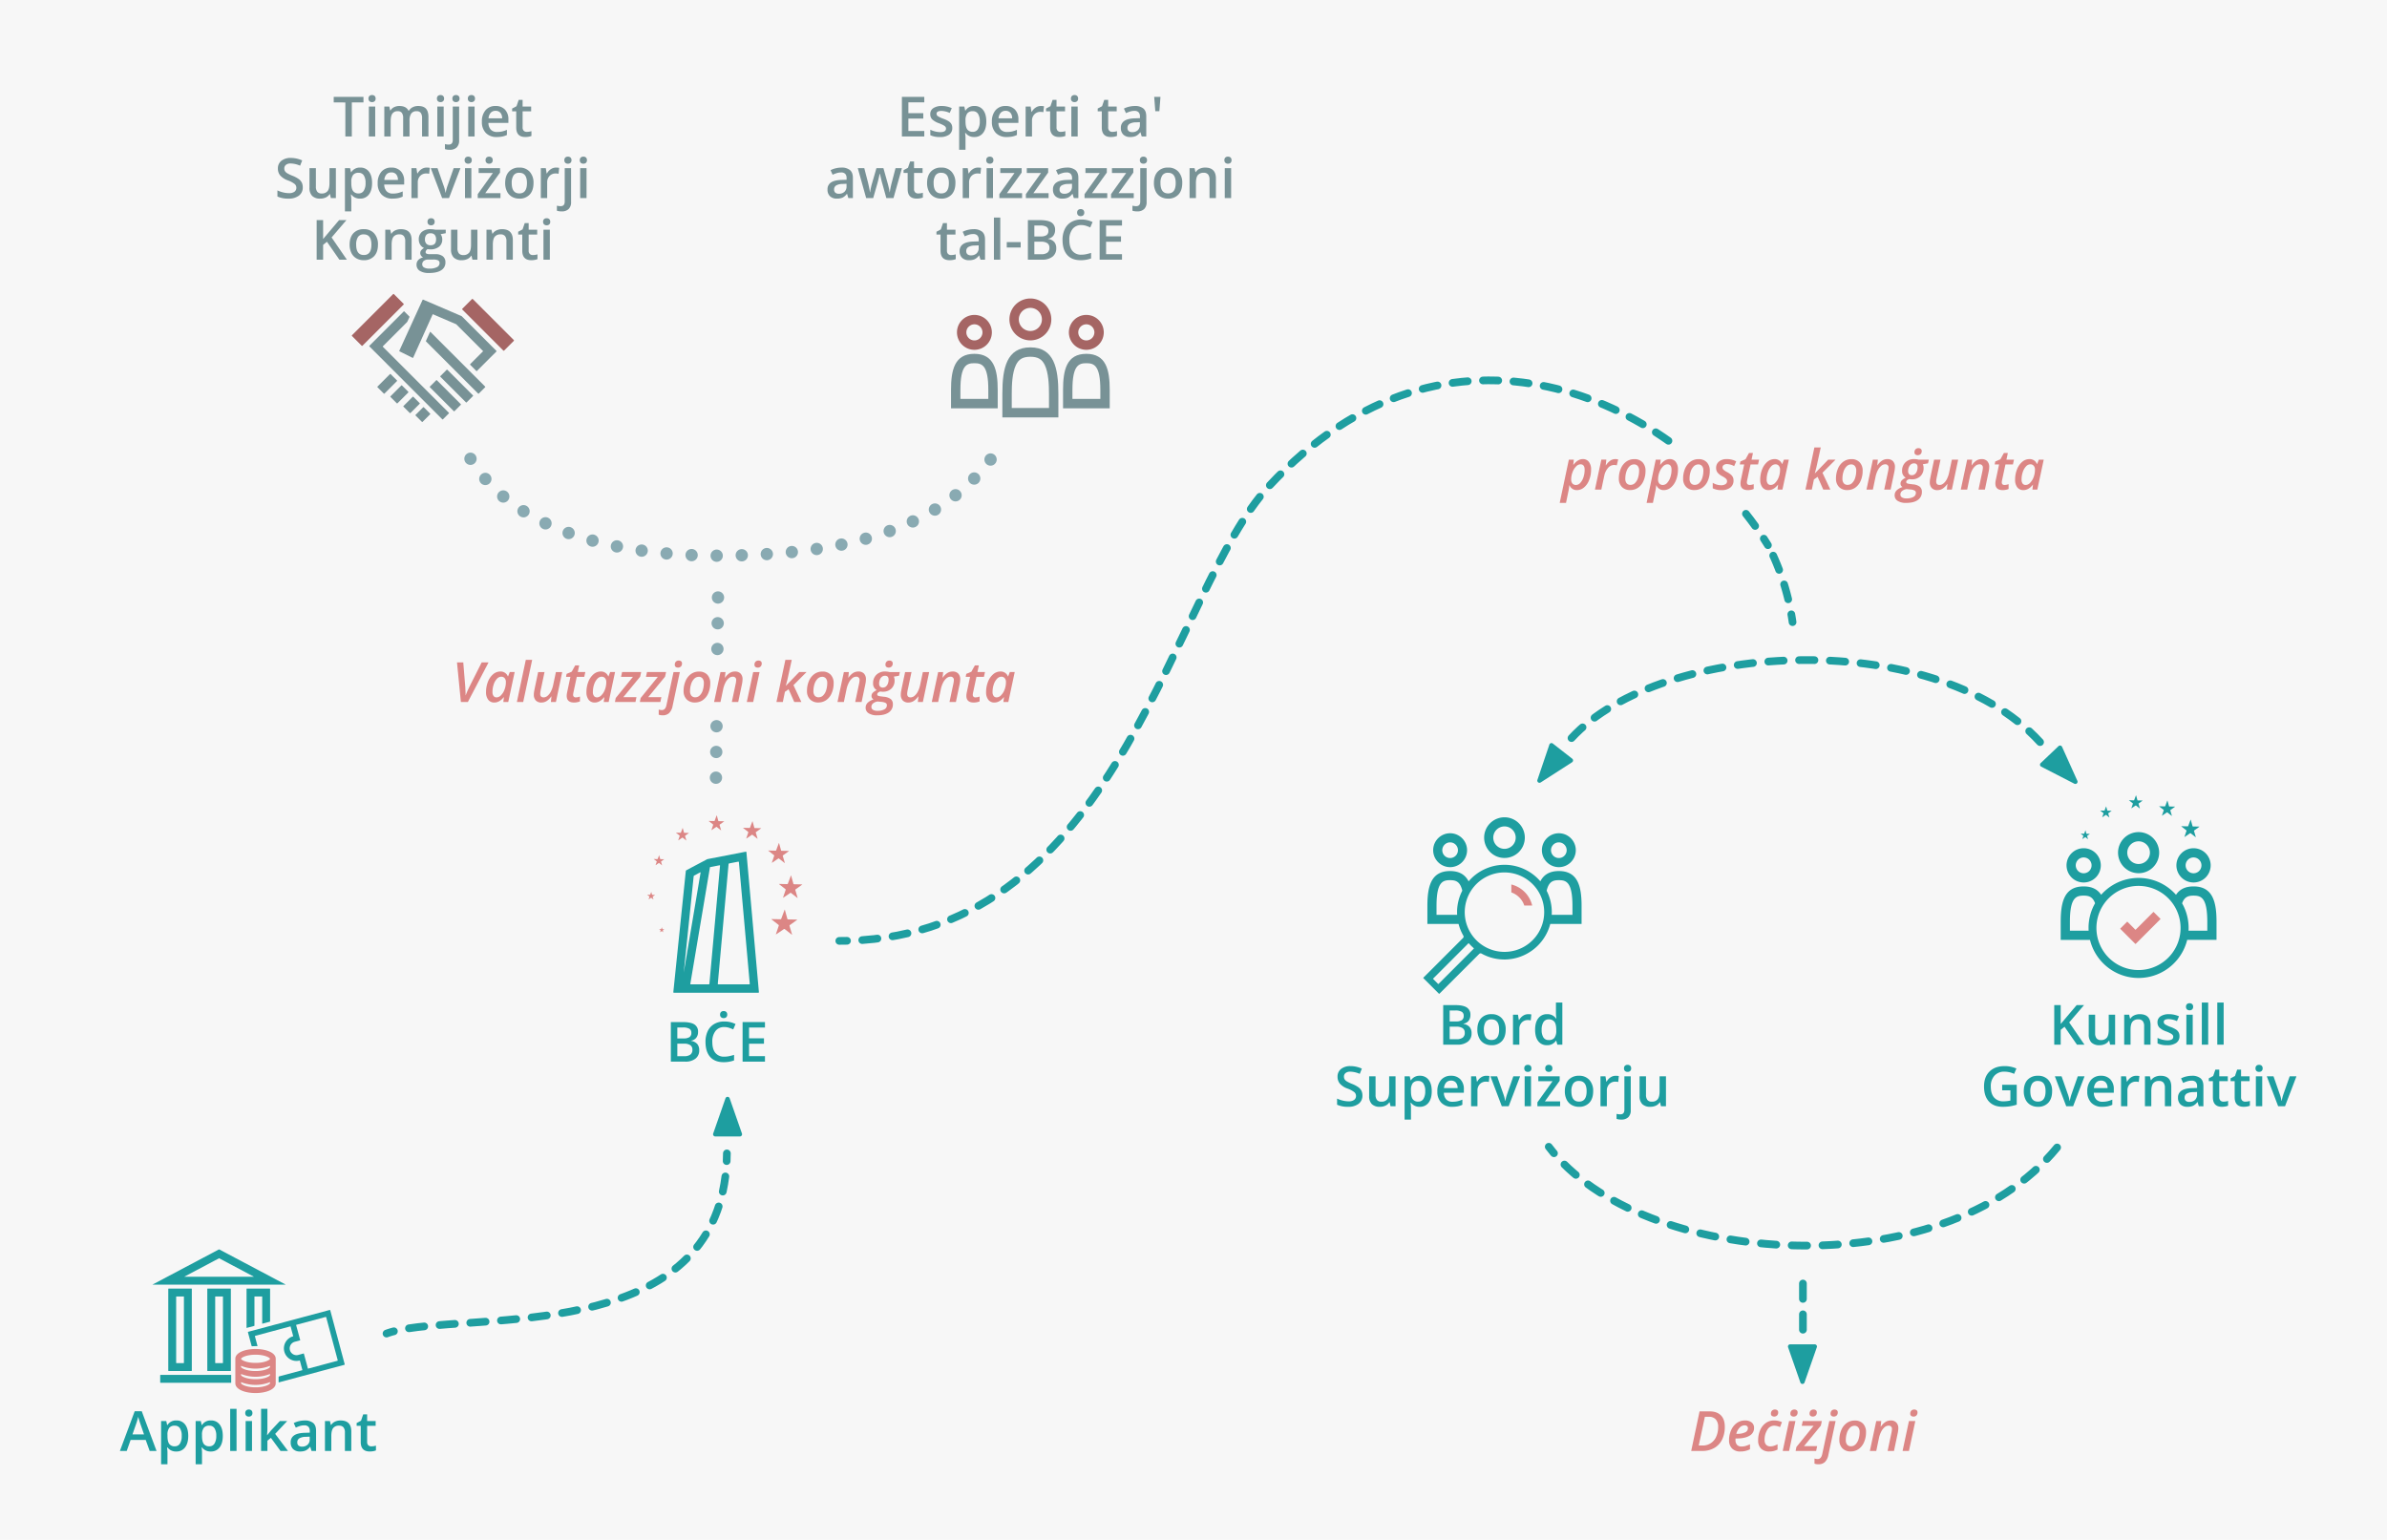 <svg xmlns="http://www.w3.org/2000/svg" viewBox="0 0 1550 1000"><defs><style>.cls-1{fill:#f7f7f7;}.cls-2{fill:#1e9ea0;}.cls-3{fill:#dc8685;}.cls-4{fill:#789296;}.cls-5{fill:#a56564;}.cls-10,.cls-11,.cls-12,.cls-6,.cls-7,.cls-8,.cls-9{fill:none;stroke-linecap:round;stroke-linejoin:round;}.cls-6,.cls-7,.cls-8{stroke:#89aab2;stroke-width:8px;}.cls-7{stroke-dasharray:0 16.291;}.cls-8{stroke-dasharray:0 16.718;}.cls-10,.cls-11,.cls-12,.cls-9{stroke:#1e9ea0;stroke-width:5px;}.cls-10{stroke-dasharray:9.99 9.99;}.cls-11{stroke-dasharray:10 10;}.cls-12{stroke-dasharray:9.909 9.909;}</style></defs><title>supervisory approval</title><g id="Background"><rect class="cls-1" width="1550" height="1000"/></g><g id="Arrows"><path class="cls-2" d="M484.686,553.414l8.112,90.851a.365.365,0,0,1-.369.4H437.59a.358.358,0,0,1-.363-.4l8.1-78.577a.85.85,0,0,1,.4-.592l13.2-6.987a3.272,3.272,0,0,1,.755-.266l24.575-4.756A.359.359,0,0,1,484.686,553.414Zm-40.641,77.864,10.871-64.544c.037-.219-.094-.314-.29-.21l-3.8,2.012a.85.85,0,0,0-.4.592l-6.407,62.147C444,631.5,444.009,631.5,444.046,631.278Zm16.617,7.561,6.894-76.6a.289.289,0,0,0-.361-.326l-5.693,1.1c-.219.042-.416.087-.438.1a1.481,1.481,0,0,0-.108.42l-12.683,75.307a.332.332,0,0,0,.338.4h11.61A.453.453,0,0,0,460.663,638.84Zm26.2,0-7.05-78.957a.359.359,0,0,0-.433-.326l-5.85,1.132a.571.571,0,0,0-.434.48l-6.99,77.671a.364.364,0,0,0,.368.4H486.5A.365.365,0,0,0,486.867,638.84Z"/><path class="cls-3" d="M441.28,542.61a.259.259,0,0,1,.08.268l-.922,2.721c-.03.089.009.119.087.066l2.5-1.688a.252.252,0,0,1,.277.01l2.272,1.779c.074.058.113.032.087-.059l-.808-2.757a.26.26,0,0,1,.091-.264L447.287,541c.077-.055.062-.1-.032-.1l-2.885-.06a.245.245,0,0,1-.217-.169l-.81-2.917c-.025-.091-.073-.093-.106,0l-1.077,2.883a.259.259,0,0,1-.231.157l-2.885-.06c-.094,0-.111.044-.036.1Z"/><path class="cls-3" d="M429.9,561.817l-.646-2.206a.208.208,0,0,1,.073-.212l1.875-1.346c.061-.044.05-.081-.026-.083l-2.308-.048a.2.2,0,0,1-.174-.135l-.648-2.334c-.02-.073-.058-.074-.085,0l-.861,2.306a.207.207,0,0,1-.185.126l-2.308-.048c-.075,0-.088.035-.029.082l1.818,1.423a.208.208,0,0,1,.064.214l-.738,2.177c-.024.071.007.1.07.053l2-1.35a.2.2,0,0,1,.222.008l1.818,1.423C429.895,561.911,429.926,561.889,429.9,561.817Z"/><path class="cls-3" d="M423.542,581.119a.147.147,0,0,1-.13-.1l-.486-1.75c-.015-.054-.044-.056-.063,0l-.646,1.73a.155.155,0,0,1-.139.094l-1.731-.036c-.057,0-.066.026-.022.061l1.363,1.067a.156.156,0,0,1,.048.161l-.553,1.633c-.018.054.005.071.052.04l1.5-1.013a.151.151,0,0,1,.166.006l1.363,1.067c.045.035.068.019.052-.035l-.485-1.654a.156.156,0,0,1,.055-.159l1.406-1.01c.046-.033.037-.061-.019-.062Z"/><path class="cls-3" d="M430.193,603.4a.1.1,0,0,1-.087-.068l-.324-1.167c-.01-.036-.029-.037-.042,0l-.431,1.153a.1.1,0,0,1-.093.063l-1.154-.024c-.038,0-.044.018-.015.041l.909.711a.1.1,0,0,1,.032.107l-.369,1.089c-.012.036,0,.048.035.027l1-.675a.1.1,0,0,1,.111,0l.909.712c.03.023.045.013.035-.024l-.323-1.1a.1.1,0,0,1,.036-.106l.938-.673c.031-.022.025-.041-.013-.041Z"/><path class="cls-3" d="M490.109,537.732a.343.343,0,0,1-.3-.236l-1.133-4.084c-.035-.127-.1-.13-.148-.006l-1.507,4.036a.363.363,0,0,1-.324.22l-4.039-.084c-.132,0-.155.062-.051.143l3.181,2.49a.363.363,0,0,1,.112.375L484.6,544.4c-.042.125.012.167.122.093l3.5-2.363a.352.352,0,0,1,.388.014l3.181,2.49c.1.081.159.044.121-.082l-1.131-3.86a.363.363,0,0,1,.127-.37l3.281-2.356c.107-.077.087-.142-.045-.145Z"/><path class="cls-3" d="M462.988,535.374a.311.311,0,0,1,.1.322l-1.106,3.266c-.036.107.011.143.1.08l3-2.025a.3.3,0,0,1,.332.012l2.726,2.135c.089.07.136.038.1-.071l-.97-3.309a.311.311,0,0,1,.109-.317l2.813-2.02c.092-.066.075-.122-.039-.124l-3.462-.072a.294.294,0,0,1-.261-.2l-.971-3.5c-.03-.109-.087-.111-.127-.006L464.045,533a.311.311,0,0,1-.278.188l-3.462-.072c-.113,0-.133.053-.044.123Z"/><path class="cls-3" d="M517.488,597.178c.188,0,.217.1.064.207l-4.688,3.366a.519.519,0,0,0-.182.529l1.616,5.515c.053.181-.025.234-.173.118l-4.544-3.558a.5.5,0,0,0-.554-.02l-5,3.375c-.156.106-.235.046-.174-.133l1.844-5.443a.519.519,0,0,0-.16-.536l-4.544-3.558c-.148-.116-.116-.208.073-.2l5.77.12a.518.518,0,0,0,.463-.314l2.154-5.766c.066-.177.161-.172.212.009l1.619,5.835a.49.49,0,0,0,.434.337Z"/><path class="cls-3" d="M520.775,574.324l-5.193-.108a.441.441,0,0,1-.391-.3l-1.457-5.251c-.045-.163-.131-.167-.19-.008l-1.938,5.189a.467.467,0,0,1-.416.283L506,574.017c-.17,0-.2.079-.066.184l4.089,3.2a.467.467,0,0,1,.144.482l-1.66,4.9c-.054.161.016.214.157.12l4.5-3.038a.453.453,0,0,1,.5.018l4.089,3.2c.134.1.2.057.156-.106l-1.455-4.963a.467.467,0,0,1,.164-.476l4.219-3.029C520.971,574.411,520.945,574.327,520.775,574.324Z"/><path class="cls-3" d="M502.717,555.762l-1.475,4.354c-.048.143.014.191.139.106l4-2.7a.4.4,0,0,1,.443.016l3.635,2.846c.119.093.181.051.139-.094l-1.293-4.412a.415.415,0,0,1,.146-.423l3.75-2.693c.122-.088.1-.162-.051-.166l-4.616-.1a.392.392,0,0,1-.347-.27l-1.3-4.668c-.04-.145-.116-.149-.169-.007L504,552.168a.415.415,0,0,1-.37.251l-4.616-.1c-.151,0-.177.07-.058.163l3.635,2.846A.415.415,0,0,1,502.717,555.762Z"/><path class="cls-4" d="M272.493,262.238l-5.949,5.949a.322.322,0,0,1-.454,0l-4.083-4.083a.322.322,0,0,1,0-.454l5.949-5.949a.322.322,0,0,1,.454,0l4.083,4.083A.322.322,0,0,1,272.493,262.238Zm-14.747-15.2-4.083-4.083a.322.322,0,0,0-.454,0l-8.075,8.075a.322.322,0,0,0,0,.454l4.083,4.083a.322.322,0,0,0,.454,0l8.075-8.075A.322.322,0,0,0,257.745,247.037Zm7.375,7.375-4.083-4.083a.322.322,0,0,0-.454,0l-7.012,7.012a.322.322,0,0,0,0,.454l4.083,4.083a.322.322,0,0,0,.454,0l7.012-7.012A.322.322,0,0,0,265.121,254.412Zm10.094,10.094a.322.322,0,0,0-.454,0l-4.886,4.886a.322.322,0,0,0,0,.454l4.083,4.083a.322.322,0,0,0,.454,0l4.886-4.886a.322.322,0,0,0,0-.454Zm47.056-36.722-4.4-4.4-6.7-6.7L300.02,205.532a2,2,0,0,0-.522-.353l-24.676-10.593a.322.322,0,0,0-.127-.026.327.327,0,0,0-.08.023.288.288,0,0,0-.059.017.317.317,0,0,0-.162.152l-15.082,32.992a.335.335,0,0,0,.154.434l8.437,4.189a.307.307,0,0,0,.419-.15l12.61-28.039s.074-.16.195-.108L296,210.456a.874.874,0,0,1,.112.048,1.044,1.044,0,0,1,.189.119l.07.07,17.361,17.361-8.367,8.367-.025.032a.322.322,0,0,0,0,.454l3.934,3.96a.322.322,0,0,0,.454,0l8.633-8.645,3.96-3.934a.322.322,0,0,0,0-.454Zm-31.776,12.354a.311.311,0,0,0-.438,0l-4.1,4.1a.311.311,0,0,0,0,.438l16.616,16.616a.311.311,0,0,0,.438,0l4.1-4.1a.311.311,0,0,0,0-.438Zm-6.8,6.8a.311.311,0,0,0-.438,0l-4.1,4.1a.31.31,0,0,0,0,.438L294.674,267a.311.311,0,0,0,.438,0l4.1-4.1a.311.311,0,0,0,0-.438Zm-35.017-21.69a.311.311,0,0,1,0-.438l15.546-15.546a2.067,2.067,0,0,0,.348-.5l1.285-2.8a.48.48,0,0,0-.09-.5l-3.186-3.187a.311.311,0,0,0-.438,0l-18,18-.438.438-1.25,1.25-.438.438-2.126,2.126a.31.31,0,0,0,0,.438L287.2,272.284a.311.311,0,0,0,.438,0l3.814-3.814a.311.311,0,0,0,0-.438Zm30.868-9.678a.2.2,0,0,0-.347.063l-2.575,5.674a.482.482,0,0,0,.091.5l33.763,33.763a.311.311,0,0,0,.438,0l4.1-4.1a.31.31,0,0,0,0-.438Z"/><rect class="cls-5" x="226.079" y="202.935" width="38.494" height="9.623" rx="0.321" ry="0.321" transform="translate(-75.045 234.321) rotate(-45)"/><rect class="cls-5" x="312.111" y="191.734" width="9.623" height="38.385" rx="0.321" ry="0.321" transform="translate(-56.323 285.877) rotate(-45)"/><path class="cls-2" d="M175.39,858.252V837.045a.256.256,0,0,0-.255-.255H160.352a.256.256,0,0,0-.255.255V862.4a3.02,3.02,0,0,1,.451-.169l4.674-1.252V842.17a.256.256,0,0,1,.255-.255h4.787v17.71Z"/><path class="cls-2" d="M104.026,893.1v4.615a.256.256,0,0,0,.255.255H150.12v-5.124H104.281A.256.256,0,0,0,104.026,893.1Z"/><path class="cls-2" d="M223.825,885.907l-9.375-34.986a.331.331,0,0,0-.4-.234l-52.8,14.147a.332.332,0,0,0-.234.405l2.336,8.716a.422.422,0,0,0,.416.3s1.338-.084,2.168-.084c.439,0,.99.018.99.018a.232.232,0,0,0,.245-.309l-1.613-6.019a.331.331,0,0,1,.234-.405l22.822-6.115a.184.184,0,0,1,.083.107l1.662,6.128.049.18a8.147,8.147,0,1,0,4.264,15.726l.049.179,1.655,6.1-15.151,4.06a.456.456,0,0,0-.32.416v3.178a.242.242,0,0,0,.32.245l42.371-11.353A.332.332,0,0,0,223.825,885.907Zm-4.775-2.217L199.967,888.8l-2.638-9.728a.187.187,0,0,0-.228-.131l-3.409.938a4.417,4.417,0,1,1-2.312-8.527l3.416-.913a.187.187,0,0,0,.131-.228l-2.641-9.74a.181.181,0,0,1,.016-.122l19.122-5.124a.332.332,0,0,1,.405.234l7.455,27.822A.331.331,0,0,1,219.049,883.69Z"/><path class="cls-2" d="M134.865,836.79a.256.256,0,0,0-.255.255v53.013a.256.256,0,0,0,.255.255h14.783a.256.256,0,0,0,.255-.255V837.045a.256.256,0,0,0-.255-.255Zm9.912,48.143a.256.256,0,0,1-.255.255H139.99a.256.256,0,0,1-.255-.255V842.17a.256.256,0,0,1,.255-.255h4.788Z"/><path class="cls-2" d="M109.518,836.8a.256.256,0,0,0-.255.255v53.013a.256.256,0,0,0,.255.255H124.3a.256.256,0,0,0,.255-.255V837.059a.256.256,0,0,0-.255-.255Zm9.912,48.143a.256.256,0,0,1-.255.255h-4.532a.256.256,0,0,1-.255-.255V842.184a.256.256,0,0,1,.255-.255h4.787Z"/><path class="cls-3" d="M165.932,876.024c-6.517,0-13.115,2.187-13.115,6.366v15.87c0,4.18,6.6,6.366,13.115,6.366s13.114-2.187,13.114-6.366V882.39C179.046,878.211,172.449,876.024,165.932,876.024Zm9.406,22.236c-.058.619-3.1,2.659-9.406,2.659s-9.348-2.04-9.407-2.659v-.725a25.468,25.468,0,0,0,18.813,0Zm0-5.29c-.058.619-3.1,2.659-9.406,2.659s-9.348-2.04-9.407-2.659v-.724a25.465,25.465,0,0,0,18.813,0Zm0-5.29c-.058.619-3.1,2.659-9.406,2.659s-9.348-2.04-9.407-2.659v-.724a25.467,25.467,0,0,0,18.813,0Zm-9.406-2.631c-6.3,0-9.348-2.04-9.407-2.658.06-.619,3.11-2.659,9.407-2.659s9.344,2.038,9.406,2.658C175.278,883.01,172.232,885.049,165.932,885.049Z"/><path class="cls-2" d="M185.368,834.122l-42.878-22.7a.54.54,0,0,0-.45,0l-42.878,22.7c-.124.066-.111.119.03.119h86.147C185.479,834.242,185.492,834.188,185.368,834.122ZM164.7,829.116H119.826c-.14,0-.153-.054-.03-.119l22.469-11.9L164.734,829C164.858,829.063,164.845,829.116,164.7,829.116Z"/><path class="cls-4" d="M669.055,225.581c-15.37,0-18.168,13.449-18.168,30.039v15.426h36.372V255.62C687.259,239.03,684.426,225.581,669.055,225.581Zm12.109,39.37H656.982V255.62c0-5.564.281-13.545,2.715-18.594,1.832-3.8,4.543-5.35,9.358-5.35s7.538,1.552,9.379,5.358c2.447,5.058,2.73,13.03,2.73,18.587Z"/><path class="cls-4" d="M705.43,229.77c-12.808,0-15.14,10.46-15.14,23.364v12H720.6v-12C720.6,240.23,718.239,229.77,705.43,229.77Zm9.075,29.267h-18.12v-5.9c0-15.97,4.1-17.269,9.045-17.269,4.965,0,9.075,1.3,9.075,17.269Z"/><path class="cls-5" d="M669.073,221.034a13.6,13.6,0,1,0-13.6-13.6A13.61,13.61,0,0,0,669.073,221.034Zm0-21.1a7.5,7.5,0,1,1-7.5,7.5A7.509,7.509,0,0,1,669.073,199.939Zm36.335,27.231a11.329,11.329,0,1,0-11.329-11.329A11.342,11.342,0,0,0,705.408,227.17Zm0-16.564a5.234,5.234,0,1,1-5.234,5.234A5.24,5.24,0,0,1,705.408,210.607Zm-72.67,16.564a11.329,11.329,0,1,0-11.329-11.329A11.342,11.342,0,0,0,632.738,227.17Zm0-16.564a5.234,5.234,0,1,1-5.234,5.234A5.24,5.24,0,0,1,632.738,210.607Z"/><path class="cls-4" d="M632.687,229.77c-12.808,0-15.14,10.46-15.14,23.364v12h30.31v-12C647.857,240.23,645.5,229.77,632.687,229.77Zm9.075,29.267h-18.12v-5.9c0-15.97,4.1-17.269,9.045-17.269,4.965,0,9.075,1.3,9.075,17.269Z"/><path class="cls-2" d="M1012.238,563.119a11.007,11.007,0,1,0-11.007-11.007A11.019,11.019,0,0,0,1012.238,563.119Zm0-16.092a5.086,5.086,0,1,1-5.085,5.085A5.091,5.091,0,0,1,1012.238,547.027Z"/><path class="cls-2" d="M976.937,557.158a13.208,13.208,0,1,0-13.208-13.208A13.223,13.223,0,0,0,976.937,557.158Zm0-20.5a7.287,7.287,0,1,1-7.287,7.287A7.3,7.3,0,0,1,976.937,536.663Z"/><path class="cls-2" d="M941.636,563.119a11.007,11.007,0,1,0-11.007-11.007A11.019,11.019,0,0,0,941.636,563.119Zm0-16.092a5.086,5.086,0,1,1-5.085,5.085A5.091,5.091,0,0,1,941.636,547.027Z"/><path class="cls-2" d="M1012.26,565.645c-6.234,0-9.912,2.551-12.032,6.672a30.7,30.7,0,0,0-21.917-10.7l-.054,0c-.291-.016-.594-.02-.895-.025-.254,0-.509-.006-.765,0-.34,0-.679.01-1.006.028l-.035,0a30.759,30.759,0,0,0-21.919,10.713c-2.127-4.127-5.813-6.681-12.052-6.681-12.444,0-14.709,10.163-14.709,22.7V600h20.242a30.6,30.6,0,0,0,3.11,7.624,1.216,1.216,0,0,1-.183,1.472l-25.762,25.762a.246.246,0,0,0,0,.348l10.078,10.078a.246.246,0,0,0,.347,0l25.855-25.855a1.215,1.215,0,0,1,1.456-.193,30.571,30.571,0,0,0,15.755,3.841,30.973,30.973,0,0,0,28.9-23.078H1027V588.344C1027,575.808,1024.7,565.645,1012.26,565.645Zm-66.108,26.084c-.015.791.006,1.573.049,2.35H932.8v-5.735c0-15.515,3.98-16.778,8.788-16.778,3.476,0,6.521.658,7.951,6.831A30.327,30.327,0,0,0,946.152,591.729Zm10.809,24.352-22.83,22.83a.246.246,0,0,1-.347,0l-3.128-3.128a.247.247,0,0,1,0-.348l22.831-22.83a.237.237,0,0,1,.3-.02,31,31,0,0,0,3.078,3.05l.1.1A.246.246,0,0,1,956.962,616.081Zm44.6-16.081a25.795,25.795,0,1,1,1.162-7.668A25.863,25.863,0,0,1,1001.558,600Zm19.519-5.921H1007.6c.021-.361.042-.722.05-1.086a30.574,30.574,0,0,0-3.327-14.56c1.422-6.206,4.461-6.867,7.932-6.867,4.824,0,8.817,1.262,8.817,16.778Z"/><path class="cls-3" d="M994.934,588.033H989.8a13.579,13.579,0,0,0-8.414-8.511v-5.151A18.476,18.476,0,0,1,994.934,588.033Z"/><path class="cls-3" d="M1402.829,596.927l-15.962,15.962a.244.244,0,0,1-.344,0l-9.633-9.633a.244.244,0,0,1,0-.344l4.272-4.272a.244.244,0,0,1,.344,0l5.016,5.016a.244.244,0,0,0,.344,0l11.346-11.346a.244.244,0,0,1,.344,0l4.272,4.273A.244.244,0,0,1,1402.829,596.927Z"/><path class="cls-2" d="M1388.7,567.052a13.347,13.347,0,1,0-13.347-13.347A13.362,13.362,0,0,0,1388.7,567.052Zm0-20.711a7.364,7.364,0,1,1-7.364,7.364A7.372,7.372,0,0,1,1388.7,546.341Z"/><path class="cls-2" d="M1353.031,573.076a11.123,11.123,0,1,0-11.123-11.123A11.135,11.135,0,0,0,1353.031,573.076Zm0-16.262a5.139,5.139,0,1,1-5.139,5.139A5.145,5.145,0,0,1,1353.031,556.814Z"/><path class="cls-2" d="M1424.376,573.076a11.123,11.123,0,1,0-11.123-11.123A11.135,11.135,0,0,0,1424.376,573.076Zm0-16.262a5.139,5.139,0,1,1-5.139,5.139A5.145,5.145,0,0,1,1424.376,556.814Z"/><path class="cls-2" d="M1424.4,575.629c-5.616,0-9.176,2.052-11.4,5.447a32.4,32.4,0,0,0-21.332-10.823c-.983-.089-1.976-.142-2.982-.142s-1.99.052-2.968.141a32.4,32.4,0,0,0-21.332,10.808c-2.232-3.386-5.8-5.431-11.4-5.431-12.575,0-14.864,10.27-14.864,22.938v11.779h19.015c.029.12.053.242.083.361a32.5,32.5,0,0,0,62.938,0c.031-.119.054-.241.083-.361h19.056V598.567C1439.291,585.9,1436.973,575.629,1424.4,575.629Zm-68.2,26.971c0,.592.021,1.178.053,1.762H1344.1v-5.8c0-15.679,4.022-16.954,8.88-16.954,3.1,0,5.866.526,7.464,4.952-.245.431-.49.862-.716,1.305A32.338,32.338,0,0,0,1356.194,602.6Zm58.529,8.107a27.319,27.319,0,1,1,1.226-8.107A27.277,27.277,0,0,1,1414.723,610.707Zm18.585-6.344h-12.189c.032-.584.053-1.17.053-1.762a32.341,32.341,0,0,0-3.506-14.675c-.227-.448-.474-.885-.721-1.32,1.59-4.462,4.349-4.992,7.453-4.992,4.875,0,8.91,1.276,8.91,16.954Z"/><path class="cls-2" d="M1419.794,539.559l-1.3,3.824c-.043.125.013.167.122.093l3.512-2.372a.354.354,0,0,1,.389.014l3.192,2.5c.1.082.159.044.122-.083l-1.136-3.875a.365.365,0,0,1,.128-.372l3.294-2.365c.108-.077.087-.143-.045-.145l-4.054-.084a.344.344,0,0,1-.305-.237l-1.138-4.1c-.035-.128-.1-.131-.149-.006l-1.513,4.051a.364.364,0,0,1-.325.221l-4.054-.084c-.132,0-.155.062-.051.143l3.192,2.5A.365.365,0,0,1,1419.794,539.559Zm-11.072-15.834a.3.3,0,0,1-.267-.207l-1-3.587c-.031-.112-.089-.114-.13-.006L1406,523.47a.319.319,0,0,1-.284.193l-3.547-.074c-.116,0-.136.054-.045.126l2.793,2.187a.319.319,0,0,1,.1.329l-1.134,3.346c-.037.11.011.146.107.082l3.073-2.075a.309.309,0,0,1,.341.012l2.793,2.187c.091.071.139.039.107-.072l-.994-3.39a.319.319,0,0,1,.112-.325l2.882-2.069c.094-.068.076-.125-.04-.127Zm-23.819-2.071a.274.274,0,0,1,.084.282l-.972,2.868c-.032.094.009.126.092.07l2.634-1.779a.265.265,0,0,1,.292.01l2.394,1.875c.078.061.119.033.091-.062l-.852-2.906a.273.273,0,0,1,.1-.279l2.47-1.774c.081-.058.065-.107-.034-.109l-3.04-.063a.258.258,0,0,1-.229-.178l-.853-3.075c-.027-.1-.077-.1-.111,0l-1.135,3.038a.273.273,0,0,1-.244.165l-3.04-.063c-.1,0-.117.046-.038.108Zm-19.064,6.355a.228.228,0,0,1,.07.235l-.81,2.39c-.027.078.008.1.076.058l2.2-1.482a.221.221,0,0,1,.243.009l2,1.562c.065.051.1.028.076-.052l-.71-2.422a.228.228,0,0,1,.08-.232l2.058-1.478c.067-.048.055-.089-.028-.091l-2.534-.053a.215.215,0,0,1-.191-.148l-.711-2.562c-.022-.08-.064-.082-.093,0l-.946,2.532a.228.228,0,0,1-.2.138l-2.534-.053c-.083,0-.1.039-.032.09Zm-9.99,16.868-.568-1.937a.182.182,0,0,1,.064-.186l1.647-1.182c.054-.039.044-.071-.023-.073l-2.027-.042a.172.172,0,0,1-.153-.119l-.569-2.05c-.018-.064-.051-.065-.074,0l-.757,2.026a.182.182,0,0,1-.163.11l-2.027-.042c-.066,0-.078.031-.026.072l1.6,1.25a.182.182,0,0,1,.056.188l-.648,1.912c-.021.063.006.084.061.047l1.756-1.186a.177.177,0,0,1,.195.007l1.6,1.25C1355.839,544.959,1355.867,544.941,1355.848,544.877Z"/><line class="cls-6" x1="305.501" y1="297.914" x2="305.501" y2="297.914"/><path class="cls-7" d="M315.156,311.024C354,355.576,428.489,361.838,475.39,360.765c49.122-1.123,121.122-7.429,162.735-56"/><line class="cls-6" x1="643.214" y1="298.408" x2="643.214" y2="298.408"/><line class="cls-6" x1="464.903" y1="505.025" x2="464.903" y2="505.025"/><line class="cls-8" x1="465.091" y1="488.308" x2="466.127" y2="396.365"/><line class="cls-6" x1="466.222" y1="388.007" x2="466.222" y2="388.007"/><path class="cls-9" d="M251,866a49.75,49.75,0,0,1,4.774-1.476"/><path class="cls-10" d="M265.567,862.585c57.683-8.8,196.854,4.508,205.97-103.6"/><path class="cls-9" d="M471.861,754q.113-2.459.139-5"/><path class="cls-2" d="M473.8,713.234l7.987,22.866a1.429,1.429,0,0,1-1.349,1.9H464.459a1.429,1.429,0,0,1-1.349-1.9l7.987-22.866A1.429,1.429,0,0,1,473.8,713.234Z"/><path class="cls-11" d="M1335.788,745.152c-74.628,91.347-270.157,78.521-330.106-.463"/><path class="cls-2" d="M1000.446,508.117l20.366-13.111a1.429,1.429,0,0,0,.106-2.328l-12.593-9.829a1.429,1.429,0,0,0-2.233.668l-7.773,22.94A1.429,1.429,0,0,0,1000.446,508.117Z"/><path class="cls-2" d="M1348.942,507.067l-9.948-22.084a1.429,1.429,0,0,0-2.287-.45l-11.587,11a1.429,1.429,0,0,0,.33,2.307l21.535,11.087A1.429,1.429,0,0,0,1348.942,507.067Z"/><path class="cls-11" d="M1324.725,481.9c-69.992-76.487-251.84-65.563-307.138.682"/><path class="cls-9" d="M545,611q2.519,0,5-.057"/><path class="cls-12" d="M559.9,610.479C728.6,598.5,761.263,383.295,823.958,315.752c117.113-126.168,259.877-56.037,318.632,29.924"/><path class="cls-9" d="M1145.334,349.8q1.367,2.108,2.666,4.225"/><path class="cls-11" d="M1151.435,360.833A157.879,157.879,0,0,1,1164,404"/><path class="cls-2" d="M1169.073,897.766l-7.987-22.866a1.429,1.429,0,0,1,1.349-1.9h15.975a1.429,1.429,0,0,1,1.349,1.9l-7.987,22.866A1.429,1.429,0,0,1,1169.073,897.766Z"/><line class="cls-11" x1="1170.735" y1="833.5" x2="1170.735" y2="870"/></g><g id="White_Rectangles"><rect class="cls-1" x="1086" y="288" width="212" height="41"/><ellipse class="cls-1" cx="1096.5" cy="268.5" rx="2.5" ry="1.5"/><rect class="cls-1" x="323" y="428" width="319" height="37"/></g><g id="Supervisory_Board" data-name="Supervisory Board"><path class="cls-2" d="M937.145,652.69h7.629q5.309,0,7.673,1.547a5.416,5.416,0,0,1,2.364,4.887,5.922,5.922,0,0,1-1.16,3.744,5.187,5.187,0,0,1-3.34,1.881v.176a6.631,6.631,0,0,1,3.981,2.013,6.088,6.088,0,0,1,1.274,4.069,6.6,6.6,0,0,1-2.417,5.423,10.4,10.4,0,0,1-6.724,1.96h-9.281Zm4.2,10.617h4.043a6.922,6.922,0,0,0,3.85-.835,3.2,3.2,0,0,0,1.213-2.839,2.844,2.844,0,0,0-1.31-2.619,8.179,8.179,0,0,0-4.157-.809h-3.639Zm0,3.41v8.139h4.465a6.572,6.572,0,0,0,3.981-1.011,3.731,3.731,0,0,0,1.345-3.19,3.388,3.388,0,0,0-1.371-2.971,7.266,7.266,0,0,0-4.166-.967Z"/><path class="cls-2" d="M977.715,668.634q0,4.764-2.443,7.436a8.755,8.755,0,0,1-6.8,2.672,9.321,9.321,0,0,1-4.816-1.23,8.123,8.123,0,0,1-3.217-3.533,12.034,12.034,0,0,1-1.125-5.344q0-4.729,2.426-7.383a8.8,8.8,0,0,1,6.838-2.654,8.565,8.565,0,0,1,6.68,2.716A10.491,10.491,0,0,1,977.715,668.634Zm-14.15,0q0,6.732,4.975,6.732,4.922,0,4.922-6.732,0-6.662-4.957-6.662a4.227,4.227,0,0,0-3.771,1.723A8.767,8.767,0,0,0,963.564,668.634Z"/><path class="cls-2" d="M992.322,658.6a9.944,9.944,0,0,1,2.057.176l-.4,3.85a7.807,7.807,0,0,0-1.828-.211,5.29,5.29,0,0,0-4.017,1.617,5.846,5.846,0,0,0-1.538,4.2v10.16h-4.131V658.948H985.7l.545,3.428h.211a7.7,7.7,0,0,1,2.522-2.76A6,6,0,0,1,992.322,658.6Z"/><path class="cls-2" d="M1004.539,678.741a6.772,6.772,0,0,1-5.678-2.637q-2.039-2.637-2.039-7.4,0-4.781,2.065-7.444a6.836,6.836,0,0,1,5.722-2.663,6.7,6.7,0,0,1,5.836,2.83h.211a24.762,24.762,0,0,1-.3-3.3v-7.084h4.148V678.39h-3.234l-.721-2.549h-.193A6.6,6.6,0,0,1,1004.539,678.741Zm1.107-3.34a4.5,4.5,0,0,0,3.709-1.433,7.542,7.542,0,0,0,1.2-4.649v-.58q0-3.674-1.2-5.221a4.434,4.434,0,0,0-3.744-1.547,3.8,3.8,0,0,0-3.357,1.767,9.053,9.053,0,0,0-1.178,5.036,8.827,8.827,0,0,0,1.143,4.931A3.857,3.857,0,0,0,1005.646,675.4Z"/><path class="cls-2" d="M884.691,711.411a6.468,6.468,0,0,1-2.479,5.379,10.787,10.787,0,0,1-6.838,1.951,16.315,16.315,0,0,1-7.137-1.354v-3.973a19.4,19.4,0,0,0,3.735,1.3,15.838,15.838,0,0,0,3.683.475,5.858,5.858,0,0,0,3.683-.949,3.1,3.1,0,0,0,1.187-2.549,3.194,3.194,0,0,0-1.09-2.443,16.407,16.407,0,0,0-4.5-2.373,11.9,11.9,0,0,1-4.957-3.252,6.881,6.881,0,0,1-1.441-4.395,6.155,6.155,0,0,1,2.285-5.062,9.479,9.479,0,0,1,6.135-1.846,18.025,18.025,0,0,1,7.348,1.617l-1.336,3.428a16.053,16.053,0,0,0-6.117-1.441,4.694,4.694,0,0,0-3.094.888,2.916,2.916,0,0,0-1.055,2.347,3.3,3.3,0,0,0,.422,1.714,4.309,4.309,0,0,0,1.389,1.345,23.489,23.489,0,0,0,3.48,1.67,19.044,19.044,0,0,1,4.148,2.2,6.463,6.463,0,0,1,1.934,2.3A6.927,6.927,0,0,1,884.691,711.411Z"/><path class="cls-2" d="M902.938,718.39l-.58-2.549h-.211a5.861,5.861,0,0,1-2.452,2.127,8.2,8.2,0,0,1-3.63.773,7.126,7.126,0,0,1-5.273-1.758,7.287,7.287,0,0,1-1.74-5.326V698.948h4.166v11.988a5.2,5.2,0,0,0,.914,3.349A3.49,3.49,0,0,0,897,715.4a4.562,4.562,0,0,0,3.823-1.556q1.222-1.556,1.222-5.212v-9.686h4.148V718.39Z"/><path class="cls-2" d="M921.939,718.741a6.809,6.809,0,0,1-5.73-2.654h-.246q.246,2.461.246,2.988v7.963h-4.131v-28.09h3.34q.141.545.58,2.6h.211a6.472,6.472,0,0,1,5.8-2.953,6.748,6.748,0,0,1,5.669,2.637q2.03,2.637,2.03,7.4t-2.065,7.436A6.809,6.809,0,0,1,921.939,718.741Zm-1-16.77a4.294,4.294,0,0,0-3.595,1.441,7.471,7.471,0,0,0-1.134,4.605v.615q0,3.551,1.125,5.142a4.185,4.185,0,0,0,3.674,1.591,3.73,3.73,0,0,0,3.3-1.758,9.078,9.078,0,0,0,1.16-5.01,8.76,8.76,0,0,0-1.151-4.948A3.841,3.841,0,0,0,920.938,701.972Z"/><path class="cls-2" d="M943,718.741a9.4,9.4,0,0,1-7.093-2.646,10.043,10.043,0,0,1-2.558-7.286,11.018,11.018,0,0,1,2.373-7.488,8.2,8.2,0,0,1,6.521-2.725,8.011,8.011,0,0,1,6.082,2.338,8.933,8.933,0,0,1,2.232,6.434V709.6H937.6a6.386,6.386,0,0,0,1.529,4.351,5.327,5.327,0,0,0,4.061,1.521,14.99,14.99,0,0,0,3.208-.325,16.816,16.816,0,0,0,3.19-1.081v3.357a12.683,12.683,0,0,1-3.059,1.02A18.755,18.755,0,0,1,943,718.741Zm-.756-17.016a4.15,4.15,0,0,0-3.155,1.248,5.948,5.948,0,0,0-1.415,3.639H946.5a5.381,5.381,0,0,0-1.16-3.647A3.968,3.968,0,0,0,942.242,701.726Z"/><path class="cls-2" d="M965.111,698.6a9.944,9.944,0,0,1,2.057.176l-.4,3.85a7.807,7.807,0,0,0-1.828-.211,5.29,5.29,0,0,0-4.017,1.617,5.846,5.846,0,0,0-1.538,4.2v10.16H955.25V698.948h3.234l.545,3.428h.211a7.7,7.7,0,0,1,2.522-2.76A6,6,0,0,1,965.111,698.6Z"/><path class="cls-2" d="M975.2,718.39l-7.383-19.441h4.359l3.955,11.3a22.4,22.4,0,0,1,1.23,4.605h.141a30.924,30.924,0,0,1,1.23-4.605l3.955-11.3h4.395l-7.418,19.441Z"/><path class="cls-2" d="M989.791,693.8a2.287,2.287,0,0,1,.606-1.705,2.363,2.363,0,0,1,1.731-.6,2.313,2.313,0,0,1,1.7.6,2.287,2.287,0,0,1,.606,1.705,2.245,2.245,0,0,1-.606,1.661,2.293,2.293,0,0,1-1.7.606,2.343,2.343,0,0,1-1.731-.606A2.245,2.245,0,0,1,989.791,693.8Zm4.377,24.592h-4.131V698.948h4.131Z"/><path class="cls-2" d="M1013.064,718.39H998.316v-2.549l9.826-13.729h-9.229v-3.164h13.869v2.883l-9.615,13.395h9.9ZM1003.4,693.8a2.287,2.287,0,0,1,.606-1.705,2.363,2.363,0,0,1,1.731-.6,2.313,2.313,0,0,1,1.7.6,2.287,2.287,0,0,1,.606,1.705,2.245,2.245,0,0,1-.606,1.661,2.293,2.293,0,0,1-1.7.606,2.343,2.343,0,0,1-1.731-.606A2.245,2.245,0,0,1,1003.4,693.8Z"/><path class="cls-2" d="M1034.527,708.634q0,4.764-2.443,7.436a8.755,8.755,0,0,1-6.8,2.672,9.321,9.321,0,0,1-4.816-1.23,8.123,8.123,0,0,1-3.217-3.533,12.034,12.034,0,0,1-1.125-5.344q0-4.729,2.426-7.383a8.8,8.8,0,0,1,6.838-2.654,8.565,8.565,0,0,1,6.68,2.716A10.491,10.491,0,0,1,1034.527,708.634Zm-14.15,0q0,6.732,4.975,6.732,4.922,0,4.922-6.732,0-6.662-4.957-6.662a4.227,4.227,0,0,0-3.771,1.723A8.767,8.767,0,0,0,1020.377,708.634Z"/><path class="cls-2" d="M1049.135,698.6a9.944,9.944,0,0,1,2.057.176l-.4,3.85a7.807,7.807,0,0,0-1.828-.211,5.29,5.29,0,0,0-4.017,1.617,5.846,5.846,0,0,0-1.538,4.2v10.16h-4.131V698.948h3.234l.545,3.428h.211a7.7,7.7,0,0,1,2.522-2.76A6,6,0,0,1,1049.135,698.6Z"/><path class="cls-2" d="M1052.809,727.038a9.306,9.306,0,0,1-3.094-.439v-3.27a9.508,9.508,0,0,0,2.443.316q2.637,0,2.637-2.988V698.948h4.131v21.99a6.11,6.11,0,0,1-1.573,4.553A6.215,6.215,0,0,1,1052.809,727.038Zm1.74-33.24a2.287,2.287,0,0,1,.606-1.705,2.363,2.363,0,0,1,1.731-.6,2.313,2.313,0,0,1,1.7.6,2.287,2.287,0,0,1,.606,1.705,2.245,2.245,0,0,1-.606,1.661,2.293,2.293,0,0,1-1.7.606,2.343,2.343,0,0,1-1.731-.606A2.245,2.245,0,0,1,1054.549,693.8Z"/><path class="cls-2" d="M1078.543,718.39l-.58-2.549h-.211a5.861,5.861,0,0,1-2.452,2.127,8.2,8.2,0,0,1-3.63.773,7.126,7.126,0,0,1-5.273-1.758,7.287,7.287,0,0,1-1.74-5.326V698.948h4.166v11.988a5.2,5.2,0,0,0,.914,3.349,3.49,3.49,0,0,0,2.865,1.116,4.562,4.562,0,0,0,3.823-1.556q1.222-1.556,1.222-5.212v-9.686h4.148V718.39Z"/></g><g id="Governing_Councill" data-name="Governing Councill"><path class="cls-2" d="M1353.538,678.391h-4.869l-8.068-11.637-2.479,2.021v9.615h-4.2v-25.7h4.2v12.27q1.723-2.109,3.428-4.061l6.943-8.209h4.781q-6.732,7.91-9.65,11.268Z"/><path class="cls-2" d="M1370.2,678.391l-.58-2.549h-.211a5.861,5.861,0,0,1-2.452,2.127,8.2,8.2,0,0,1-3.63.773,7.126,7.126,0,0,1-5.273-1.758,7.287,7.287,0,0,1-1.74-5.326V658.949h4.166v11.988a5.2,5.2,0,0,0,.914,3.348,3.49,3.49,0,0,0,2.865,1.117,4.562,4.562,0,0,0,3.823-1.557q1.222-1.556,1.222-5.211v-9.686h4.148v19.441Z"/><path class="cls-2" d="M1396.446,678.391H1392.3V666.438a5.231,5.231,0,0,0-.905-3.357,3.5,3.5,0,0,0-2.874-1.107,4.57,4.57,0,0,0-3.832,1.547q-1.213,1.547-1.213,5.186v9.686h-4.131V658.949h3.234l.58,2.549h.211a5.751,5.751,0,0,1,2.5-2.145,8.365,8.365,0,0,1,3.586-.756q7,0,7,7.119Z"/><path class="cls-2" d="M1415.254,672.854a5.085,5.085,0,0,1-2.074,4.367,9.932,9.932,0,0,1-5.941,1.521,14.034,14.034,0,0,1-6.24-1.178V674a15.32,15.32,0,0,0,6.381,1.582q3.814,0,3.814-2.3a1.824,1.824,0,0,0-.422-1.23,4.993,4.993,0,0,0-1.389-1.02,23.9,23.9,0,0,0-2.689-1.2,12.441,12.441,0,0,1-4.544-2.6,4.813,4.813,0,0,1-1.187-3.375,4.434,4.434,0,0,1,2.013-3.877,9.551,9.551,0,0,1,5.476-1.379,15.508,15.508,0,0,1,6.486,1.389L1413.6,663.1a14.427,14.427,0,0,0-5.291-1.3q-3.27,0-3.27,1.863a1.875,1.875,0,0,0,.853,1.547,18.748,18.748,0,0,0,3.718,1.74,17,17,0,0,1,3.5,1.705,5.093,5.093,0,0,1,1.617,1.783A5.168,5.168,0,0,1,1415.254,672.854Z"/><path class="cls-2" d="M1419.473,653.8a2.287,2.287,0,0,1,.606-1.705,2.363,2.363,0,0,1,1.731-.6,2.313,2.313,0,0,1,1.7.6,2.287,2.287,0,0,1,.606,1.705,2.242,2.242,0,0,1-.606,1.66,2.294,2.294,0,0,1-1.7.607,2.343,2.343,0,0,1-1.731-.607A2.242,2.242,0,0,1,1419.473,653.8Zm4.377,24.592h-4.131V658.949h4.131Z"/><path class="cls-2" d="M1433.887,678.391h-4.131V651.039h4.131Z"/><path class="cls-2" d="M1443.924,678.391h-4.131V651.039h4.131Z"/><path class="cls-2" d="M1300.11,704.451h9.457v12.9a27.369,27.369,0,0,1-4.456,1.072,31.545,31.545,0,0,1-4.614.316q-5.836,0-9-3.455t-3.164-9.746q0-6.205,3.568-9.713t9.826-3.506a19.136,19.136,0,0,1,7.629,1.547l-1.477,3.5a14.846,14.846,0,0,0-6.258-1.441,8.426,8.426,0,0,0-6.5,2.584,10,10,0,0,0-2.391,7.066q0,4.711,2.153,7.162a7.807,7.807,0,0,0,6.2,2.453,20.365,20.365,0,0,0,4.359-.51v-6.627h-5.326Z"/><path class="cls-2" d="M1332.542,708.635q0,4.764-2.443,7.436a8.755,8.755,0,0,1-6.8,2.672,9.321,9.321,0,0,1-4.816-1.23,8.123,8.123,0,0,1-3.217-3.533,12.034,12.034,0,0,1-1.125-5.344q0-4.729,2.426-7.383a8.8,8.8,0,0,1,6.838-2.654,8.564,8.564,0,0,1,6.68,2.715A10.493,10.493,0,0,1,1332.542,708.635Zm-14.15,0q0,6.732,4.975,6.732,4.922,0,4.922-6.732,0-6.662-4.957-6.662a4.227,4.227,0,0,0-3.771,1.723A8.767,8.767,0,0,0,1318.391,708.635Z"/><path class="cls-2" d="M1341.717,718.391l-7.383-19.441h4.359l3.955,11.3a22.4,22.4,0,0,1,1.23,4.605h.141a30.924,30.924,0,0,1,1.23-4.605l3.955-11.3h4.395l-7.418,19.441Z"/><path class="cls-2" d="M1365.043,718.742a9.4,9.4,0,0,1-7.093-2.646,10.04,10.04,0,0,1-2.558-7.285,11.018,11.018,0,0,1,2.373-7.488,8.2,8.2,0,0,1,6.521-2.725,8.011,8.011,0,0,1,6.082,2.338,8.933,8.933,0,0,1,2.232,6.434V709.6h-12.955a6.383,6.383,0,0,0,1.529,4.35,5.327,5.327,0,0,0,4.061,1.521,14.988,14.988,0,0,0,3.208-.326,16.808,16.808,0,0,0,3.19-1.08v3.357a12.683,12.683,0,0,1-3.059,1.02A18.755,18.755,0,0,1,1365.043,718.742Zm-.756-17.016a4.15,4.15,0,0,0-3.155,1.248,5.948,5.948,0,0,0-1.415,3.639h8.824a5.384,5.384,0,0,0-1.16-3.648A3.967,3.967,0,0,0,1364.288,701.727Z"/><path class="cls-2" d="M1387.157,698.6a9.944,9.944,0,0,1,2.057.176l-.4,3.85a7.807,7.807,0,0,0-1.828-.211,5.29,5.29,0,0,0-4.017,1.617,5.846,5.846,0,0,0-1.538,4.2v10.16H1377.3V698.949h3.234l.545,3.428h.211a7.7,7.7,0,0,1,2.522-2.76A6,6,0,0,1,1387.157,698.6Z"/><path class="cls-2" d="M1409.92,718.391h-4.148V706.438a5.231,5.231,0,0,0-.905-3.357,3.5,3.5,0,0,0-2.874-1.107,4.57,4.57,0,0,0-3.832,1.547q-1.213,1.547-1.213,5.186v9.686h-4.131V698.949h3.234l.58,2.549h.211a5.751,5.751,0,0,1,2.5-2.145,8.365,8.365,0,0,1,3.586-.756q7,0,7,7.119Z"/><path class="cls-2" d="M1427.833,718.391l-.826-2.707h-.141a7.96,7.96,0,0,1-2.83,2.416,8.949,8.949,0,0,1-3.656.643,6.188,6.188,0,0,1-4.474-1.547,5.788,5.788,0,0,1-1.608-4.377,5.139,5.139,0,0,1,2.232-4.535q2.232-1.529,6.8-1.67l3.357-.105v-1.037a3.933,3.933,0,0,0-.87-2.787,3.548,3.548,0,0,0-2.7-.922,9.33,9.33,0,0,0-2.865.439,21.622,21.622,0,0,0-2.637,1.037l-1.336-2.953a14.379,14.379,0,0,1,3.463-1.258,15.932,15.932,0,0,1,3.551-.43,8.41,8.41,0,0,1,5.6,1.617q1.89,1.617,1.89,5.08v13.1Zm-6.152-2.812a5.117,5.117,0,0,0,3.612-1.258,4.554,4.554,0,0,0,1.362-3.523v-1.687l-2.5.105a8.542,8.542,0,0,0-4.245.975,2.966,2.966,0,0,0-1.327,2.664,2.6,2.6,0,0,0,.773,2.012A3.323,3.323,0,0,0,1421.68,715.578Z"/><path class="cls-2" d="M1443.793,715.4a10.046,10.046,0,0,0,3.023-.475v3.111a8.344,8.344,0,0,1-1.767.5,12.171,12.171,0,0,1-2.241.2q-5.871,0-5.871-6.187V702.078h-2.654V700.25l2.848-1.512,1.406-4.113h2.549v4.324h5.537v3.129h-5.537v10.406a2.917,2.917,0,0,0,.747,2.205A2.724,2.724,0,0,0,1443.793,715.4Z"/><path class="cls-2" d="M1457.944,715.4a10.046,10.046,0,0,0,3.023-.475v3.111a8.344,8.344,0,0,1-1.767.5,12.171,12.171,0,0,1-2.241.2q-5.871,0-5.871-6.187V702.078h-2.654V700.25l2.848-1.512,1.406-4.113h2.549v4.324h5.537v3.129h-5.537v10.406a2.917,2.917,0,0,0,.747,2.205A2.724,2.724,0,0,0,1457.944,715.4Z"/><path class="cls-2" d="M1464.606,693.8a2.287,2.287,0,0,1,.606-1.705,2.363,2.363,0,0,1,1.731-.6,2.313,2.313,0,0,1,1.7.6,2.287,2.287,0,0,1,.606,1.705,2.242,2.242,0,0,1-.606,1.66,2.294,2.294,0,0,1-1.7.607,2.343,2.343,0,0,1-1.731-.607A2.242,2.242,0,0,1,1464.606,693.8Zm4.377,24.592h-4.131V698.949h4.131Z"/><path class="cls-2" d="M1479.319,718.391l-7.383-19.441h4.359l3.955,11.3a22.4,22.4,0,0,1,1.23,4.605h.141a30.924,30.924,0,0,1,1.23-4.605l3.955-11.3h4.395l-7.418,19.441Z"/></g><g id="Joint_proposal" data-name="Joint proposal"><path class="cls-3" d="M1023.923,318.281a5.015,5.015,0,0,1-4.729-3.094h-.176a25.318,25.318,0,0,1-.439,3.252l-1.687,8.139h-4.1l5.941-28.09h3.234l-.369,3.3h.158q2.76-3.656,6.047-3.656a4.731,4.731,0,0,1,3.938,1.811,7.943,7.943,0,0,1,1.424,5.027,18.119,18.119,0,0,1-1.23,6.707,11.659,11.659,0,0,1-3.349,4.859A7.185,7.185,0,0,1,1023.923,318.281Zm2.338-16.77a4.077,4.077,0,0,0-2.83,1.4,10.4,10.4,0,0,0-2.294,3.7,13.134,13.134,0,0,0-.888,4.764,3.88,3.88,0,0,0,.817,2.629,2.9,2.9,0,0,0,2.312.939,3.82,3.82,0,0,0,2.795-1.379,9.682,9.682,0,0,0,2.057-3.691,15.432,15.432,0,0,0,.756-4.826Q1028.985,301.512,1026.261,301.512Z"/><path class="cls-3" d="M1048.866,298.137a7.575,7.575,0,0,1,1.9.211l-.9,3.85a7.155,7.155,0,0,0-1.793-.246,5.163,5.163,0,0,0-3.955,1.986,11.313,11.313,0,0,0-2.426,5.2l-1.863,8.789h-4.148l4.148-19.441h3.234l-.369,3.6h.158a10.751,10.751,0,0,1,2.918-3.031A5.693,5.693,0,0,1,1048.866,298.137Z"/><path class="cls-3" d="M1068.519,305.766a15.84,15.84,0,0,1-1.283,6.461,10.353,10.353,0,0,1-3.524,4.465,8.824,8.824,0,0,1-5.159,1.555,7.191,7.191,0,0,1-5.361-2.012,7.457,7.457,0,0,1-1.986-5.477,16.05,16.05,0,0,1,1.257-6.416,10.579,10.579,0,0,1,3.524-4.543,8.758,8.758,0,0,1,5.238-1.627,7.034,7.034,0,0,1,5.361,2.039A7.743,7.743,0,0,1,1068.519,305.766Zm-4.166-.176a4.551,4.551,0,0,0-.861-2.943,2.985,2.985,0,0,0-2.461-1.064,4.091,4.091,0,0,0-2.927,1.258,8.287,8.287,0,0,0-2,3.41,14.547,14.547,0,0,0-.712,4.6,4.533,4.533,0,0,0,.87,2.988,3.171,3.171,0,0,0,2.575,1.037,4.045,4.045,0,0,0,2.848-1.2,7.855,7.855,0,0,0,1.969-3.348A15.2,15.2,0,0,0,1064.353,305.59Z"/><path class="cls-3" d="M1080.349,318.281a5.015,5.015,0,0,1-4.729-3.094h-.176a25.318,25.318,0,0,1-.439,3.252l-1.687,8.139h-4.1l5.941-28.09h3.234l-.369,3.3h.158q2.76-3.656,6.047-3.656a4.731,4.731,0,0,1,3.938,1.811,7.943,7.943,0,0,1,1.424,5.027,18.119,18.119,0,0,1-1.23,6.707,11.659,11.659,0,0,1-3.349,4.859A7.185,7.185,0,0,1,1080.349,318.281Zm2.338-16.77a4.077,4.077,0,0,0-2.83,1.4,10.4,10.4,0,0,0-2.294,3.7,13.134,13.134,0,0,0-.888,4.764,3.88,3.88,0,0,0,.817,2.629,2.9,2.9,0,0,0,2.312.939,3.82,3.82,0,0,0,2.795-1.379,9.682,9.682,0,0,0,2.057-3.691,15.432,15.432,0,0,0,.756-4.826Q1085.411,301.512,1082.687,301.512Z"/><path class="cls-3" d="M1110.249,305.766a15.84,15.84,0,0,1-1.283,6.461,10.353,10.353,0,0,1-3.524,4.465,8.824,8.824,0,0,1-5.159,1.555,7.191,7.191,0,0,1-5.361-2.012,7.457,7.457,0,0,1-1.986-5.477,16.05,16.05,0,0,1,1.257-6.416,10.579,10.579,0,0,1,3.524-4.543,8.758,8.758,0,0,1,5.238-1.627,7.034,7.034,0,0,1,5.361,2.039A7.743,7.743,0,0,1,1110.249,305.766Zm-4.166-.176a4.552,4.552,0,0,0-.861-2.943,2.985,2.985,0,0,0-2.461-1.064,4.091,4.091,0,0,0-2.927,1.258,8.287,8.287,0,0,0-2,3.41,14.547,14.547,0,0,0-.712,4.6,4.533,4.533,0,0,0,.87,2.988,3.171,3.171,0,0,0,2.575,1.037,4.045,4.045,0,0,0,2.848-1.2,7.855,7.855,0,0,0,1.969-3.348A15.2,15.2,0,0,0,1106.083,305.59Z"/><path class="cls-3" d="M1125.665,311.953a5.631,5.631,0,0,1-2.074,4.686,9.061,9.061,0,0,1-5.766,1.643,12.4,12.4,0,0,1-5.66-1.178v-3.568a10.7,10.7,0,0,0,5.484,1.582,4.892,4.892,0,0,0,2.76-.7,2.19,2.19,0,0,0,1.055-1.916,2.158,2.158,0,0,0-.606-1.537,11.857,11.857,0,0,0-2.487-1.715,9.277,9.277,0,0,1-3.1-2.4,4.725,4.725,0,0,1-.905-2.893,5.229,5.229,0,0,1,1.881-4.271,7.757,7.757,0,0,1,5.08-1.547,12.237,12.237,0,0,1,6.082,1.477l-1.336,3.094a9.832,9.832,0,0,0-4.676-1.336,3.465,3.465,0,0,0-2.083.58,1.885,1.885,0,0,0-.8,1.617,1.993,1.993,0,0,0,.58,1.406,10.27,10.27,0,0,0,2.373,1.582,13.784,13.784,0,0,1,2.619,1.775,5.335,5.335,0,0,1,1.178,1.609A4.724,4.724,0,0,1,1125.665,311.953Z"/><path class="cls-3" d="M1136.124,314.941a7.661,7.661,0,0,0,2.654-.545v3.129a7.617,7.617,0,0,1-1.67.527,9.936,9.936,0,0,1-2.109.229q-4.816,0-4.816-4.342a11.05,11.05,0,0,1,.281-2.3l2.127-10.02h-2.848l.369-1.934,3.34-1.441,2.268-4.078h2.566l-.914,4.324h4.9l-.686,3.129h-4.869l-2.145,10.055a7.27,7.27,0,0,0-.229,1.617,1.648,1.648,0,0,0,.439,1.205A1.8,1.8,0,0,0,1136.124,314.941Z"/><path class="cls-3" d="M1148.358,318.281a4.77,4.77,0,0,1-3.92-1.783,7.794,7.794,0,0,1-1.441-5.02,17.926,17.926,0,0,1,1.222-6.645,11.984,11.984,0,0,1,3.366-4.895,7.163,7.163,0,0,1,4.711-1.8,5,5,0,0,1,4.852,3.129h.176l1.09-2.777h3.164l-4.148,19.441h-3.2l.369-3.094h-.105Q1151.716,318.281,1148.358,318.281Zm1.512-3.34a4.072,4.072,0,0,0,2.83-1.361,10.294,10.294,0,0,0,2.285-3.648,13.553,13.553,0,0,0,.9-4.992,3.629,3.629,0,0,0-.826-2.486,2.741,2.741,0,0,0-2.162-.941,3.9,3.9,0,0,0-2.812,1.354,9.633,9.633,0,0,0-2.109,3.684,14.9,14.9,0,0,0-.791,4.824,4.236,4.236,0,0,0,.712,2.682A2.393,2.393,0,0,0,1149.87,314.941Z"/><path class="cls-3" d="M1187.136,298.488h4.781l-8.49,8.525,5.115,10.916h-4.605l-3.674-8.279-2.391,1.688-1.354,6.592h-4.148l5.8-27.352h4.131q-2.373,11.021-2.8,12.824t-1.046,3.98h.07Z"/><path class="cls-3" d="M1209.513,305.766a15.84,15.84,0,0,1-1.283,6.461,10.353,10.353,0,0,1-3.524,4.465,8.824,8.824,0,0,1-5.159,1.555,7.191,7.191,0,0,1-5.361-2.012,7.457,7.457,0,0,1-1.986-5.477,16.05,16.05,0,0,1,1.257-6.416,10.579,10.579,0,0,1,3.524-4.543,8.758,8.758,0,0,1,5.238-1.627,7.034,7.034,0,0,1,5.361,2.039A7.743,7.743,0,0,1,1209.513,305.766Zm-4.166-.176a4.552,4.552,0,0,0-.861-2.943,2.985,2.985,0,0,0-2.461-1.064,4.091,4.091,0,0,0-2.927,1.258,8.287,8.287,0,0,0-2,3.41,14.547,14.547,0,0,0-.712,4.6,4.533,4.533,0,0,0,.87,2.988,3.171,3.171,0,0,0,2.575,1.037,4.045,4.045,0,0,0,2.848-1.2,7.855,7.855,0,0,0,1.969-3.348A15.2,15.2,0,0,0,1205.347,305.59Z"/><path class="cls-3" d="M1223.522,317.93l2.5-11.812a13.282,13.282,0,0,0,.316-2.3,2.02,2.02,0,0,0-2.268-2.3,3.94,3.94,0,0,0-2.5,1,9.069,9.069,0,0,0-2.215,2.893,16.358,16.358,0,0,0-1.477,4.279l-1.723,8.244h-4.148l4.148-19.441h3.234l-.369,3.6h.158a10.528,10.528,0,0,1,3.006-3.014,6.346,6.346,0,0,1,3.357-.941,4.838,4.838,0,0,1,3.647,1.336,5.24,5.24,0,0,1,1.292,3.8,16.6,16.6,0,0,1-.4,3.182l-2.408,11.479Z"/><path class="cls-3" d="M1252.509,298.488l-.545,2.408-3.375.58a5.486,5.486,0,0,1,.492,2.408,7.1,7.1,0,0,1-2.092,5.389,7.787,7.787,0,0,1-5.607,1.994,8.308,8.308,0,0,1-1.617-.141q-1.951.7-1.951,1.828a.911.911,0,0,0,.554.914,6.136,6.136,0,0,0,1.608.387l2.232.281a8.442,8.442,0,0,1,4.43,1.539,4.112,4.112,0,0,1,1.336,3.295,6.144,6.144,0,0,1-2.654,5.326q-2.654,1.881-7.541,1.881a9.848,9.848,0,0,1-5.528-1.318,4.141,4.141,0,0,1-1.96-3.621,4.448,4.448,0,0,1,1.222-3.129,9.409,9.409,0,0,1,3.929-2.232,2.47,2.47,0,0,1-1.336-2.232,3,3,0,0,1,.817-2.1,8.312,8.312,0,0,1,2.575-1.715,4.8,4.8,0,0,1-2.373-4.43,7.426,7.426,0,0,1,2.153-5.555,7.777,7.777,0,0,1,5.687-2.109,11.558,11.558,0,0,1,2.813.352Zm-14.4,19.125a5.9,5.9,0,0,0-3.023,1.248,2.951,2.951,0,0,0-1.055,2.3,2.11,2.11,0,0,0,.976,1.82,5.272,5.272,0,0,0,2.979.676,8.883,8.883,0,0,0,4.482-.949,3,3,0,0,0,1.617-2.725,1.59,1.59,0,0,0-.791-1.406,6.814,6.814,0,0,0-2.777-.721Zm4.746-16.717a3.151,3.151,0,0,0-2,.678,4.382,4.382,0,0,0-1.336,1.846,6.731,6.731,0,0,0-.475,2.557,2.74,2.74,0,0,0,.624,1.926,2.305,2.305,0,0,0,1.784.676,3.019,3.019,0,0,0,1.978-.686,4.471,4.471,0,0,0,1.3-1.881,7.153,7.153,0,0,0,.466-2.619Q1245.2,300.9,1242.858,300.9Zm.3-7.189a2.728,2.728,0,0,1,.686-1.934,2.508,2.508,0,0,1,1.934-.738,2.341,2.341,0,0,1,1.512.467,1.7,1.7,0,0,1,.58,1.414,2.679,2.679,0,0,1-.712,1.969,2.764,2.764,0,0,1-3.384.264A1.677,1.677,0,0,1,1243.157,293.707Z"/><path class="cls-3" d="M1260.067,298.488l-2.268,10.723a19.255,19.255,0,0,0-.545,3.393q0,2.338,2.232,2.338a4.008,4.008,0,0,0,2.514-1,8.819,8.819,0,0,0,2.215-2.855,17,17,0,0,0,1.494-4.352l1.74-8.244h4.1l-4.1,19.441H1264.2l.369-3.6h-.141a10.614,10.614,0,0,1-3.006,3,6.346,6.346,0,0,1-3.375.957,4.809,4.809,0,0,1-3.639-1.336,5.314,5.314,0,0,1-1.283-3.832,11.391,11.391,0,0,1,.211-2.187q.211-1.081.422-2.172l2.162-10.266Z"/><path class="cls-3" d="M1284.747,317.93l2.5-11.812a13.282,13.282,0,0,0,.316-2.3,2.02,2.02,0,0,0-2.268-2.3,3.94,3.94,0,0,0-2.5,1,9.069,9.069,0,0,0-2.215,2.893,16.358,16.358,0,0,0-1.477,4.279l-1.723,8.244h-4.148l4.148-19.441h3.234l-.369,3.6h.158a10.528,10.528,0,0,1,3.006-3.014,6.346,6.346,0,0,1,3.357-.941,4.838,4.838,0,0,1,3.647,1.336,5.24,5.24,0,0,1,1.292,3.8,16.6,16.6,0,0,1-.4,3.182L1288.9,317.93Z"/><path class="cls-3" d="M1301.64,314.941a7.661,7.661,0,0,0,2.654-.545v3.129a7.617,7.617,0,0,1-1.67.527,9.936,9.936,0,0,1-2.109.229q-4.816,0-4.816-4.342a11.05,11.05,0,0,1,.281-2.3l2.127-10.02h-2.848l.369-1.934,3.34-1.441,2.268-4.078h2.566l-.914,4.324h4.9l-.686,3.129h-4.869l-2.145,10.055a7.27,7.27,0,0,0-.229,1.617,1.648,1.648,0,0,0,.439,1.205A1.8,1.8,0,0,0,1301.64,314.941Z"/><path class="cls-3" d="M1313.874,318.281a4.77,4.77,0,0,1-3.92-1.783,7.794,7.794,0,0,1-1.441-5.02,17.926,17.926,0,0,1,1.222-6.645,11.984,11.984,0,0,1,3.366-4.895,7.163,7.163,0,0,1,4.711-1.8,5,5,0,0,1,4.852,3.129h.176l1.09-2.777h3.164l-4.148,19.441h-3.2l.369-3.094h-.105Q1317.231,318.281,1313.874,318.281Zm1.512-3.34a4.072,4.072,0,0,0,2.83-1.361,10.294,10.294,0,0,0,2.285-3.648,13.553,13.553,0,0,0,.9-4.992,3.629,3.629,0,0,0-.826-2.486,2.741,2.741,0,0,0-2.162-.941,3.9,3.9,0,0,0-2.812,1.354,9.633,9.633,0,0,0-2.109,3.684,14.9,14.9,0,0,0-.791,4.824,4.236,4.236,0,0,0,.712,2.682A2.393,2.393,0,0,0,1315.386,314.941Z"/></g><g id="Decision"><path class="cls-3" d="M1120,926.537a18.528,18.528,0,0,1-1.758,8.314,12.55,12.55,0,0,1-5.115,5.467,15.654,15.654,0,0,1-7.893,1.916h-7.049l5.432-25.7h6.486q4.764,0,7.33,2.549T1120,926.537ZM1105.449,938.7a9.423,9.423,0,0,0,8.991-5.766,15.044,15.044,0,0,0,1.239-6.258,7.074,7.074,0,0,0-1.547-4.93,5.783,5.783,0,0,0-4.5-1.7h-2.566l-3.99,18.65Z"/><path class="cls-3" d="M1130.111,942.586a7.287,7.287,0,0,1-5.405-1.951,7.386,7.386,0,0,1-1.942-5.449,15.463,15.463,0,0,1,1.362-6.477,11.115,11.115,0,0,1,3.691-4.633,8.861,8.861,0,0,1,5.212-1.635,6.819,6.819,0,0,1,4.4,1.275,4.382,4.382,0,0,1,1.573,3.611,5.6,5.6,0,0,1-2.927,5q-2.927,1.8-8.341,1.8h-.756l-.035.545v.51a4.417,4.417,0,0,0,.993,3.059,3.775,3.775,0,0,0,2.962,1.107,9.685,9.685,0,0,0,2.514-.334,17.926,17.926,0,0,0,2.953-1.143v3.287a16.323,16.323,0,0,1-3.1,1.1A14.117,14.117,0,0,1,1130.111,942.586Zm2.672-16.98a4.419,4.419,0,0,0-3.173,1.512,8.717,8.717,0,0,0-2.136,3.99h.51a11.648,11.648,0,0,0,5.168-.939,2.913,2.913,0,0,0,1.863-2.664,1.772,1.772,0,0,0-.562-1.4A2.441,2.441,0,0,0,1132.783,925.605Z"/><path class="cls-3" d="M1148.9,942.586a7.306,7.306,0,0,1-5.344-1.863,7.128,7.128,0,0,1-1.9-5.326,16.46,16.46,0,0,1,1.292-6.617,10.926,10.926,0,0,1,3.63-4.658,8.876,8.876,0,0,1,5.309-1.68,12.378,12.378,0,0,1,5.221,1.072l-1.23,3.234a9.876,9.876,0,0,0-3.885-.932,5.148,5.148,0,0,0-4.395,2.7,11.967,11.967,0,0,0-1.758,6.67,4.242,4.242,0,0,0,.984,3.006,3.544,3.544,0,0,0,2.725,1.055,7.492,7.492,0,0,0,2.435-.387,19.161,19.161,0,0,0,2.276-.949v3.428A11.682,11.682,0,0,1,1148.9,942.586Zm1.055-24.574a2.728,2.728,0,0,1,.686-1.934,2.508,2.508,0,0,1,1.934-.738,2.341,2.341,0,0,1,1.512.467,1.7,1.7,0,0,1,.58,1.414,2.679,2.679,0,0,1-.712,1.969,2.764,2.764,0,0,1-3.384.264A1.677,1.677,0,0,1,1149.957,918.012Z"/><path class="cls-3" d="M1161.751,942.234H1157.6l4.148-19.441h4.131Zm.826-24.223a2.728,2.728,0,0,1,.686-1.934,2.508,2.508,0,0,1,1.934-.738,2.341,2.341,0,0,1,1.512.467,1.7,1.7,0,0,1,.58,1.414,2.7,2.7,0,0,1-.7,1.969,2.463,2.463,0,0,1-1.846.721,2.523,2.523,0,0,1-1.547-.457A1.677,1.677,0,0,1,1162.578,918.012Z"/><path class="cls-3" d="M1179.312,942.234h-13.324l.51-2.584,11.162-13.729h-7.717l.686-3.129h12.393l-.65,2.988-10.951,13.324h8.543Zm-4.271-24.223a2.728,2.728,0,0,1,.686-1.934,2.508,2.508,0,0,1,1.934-.738,2.341,2.341,0,0,1,1.512.467,1.7,1.7,0,0,1,.58,1.414,2.679,2.679,0,0,1-.712,1.969,2.764,2.764,0,0,1-3.384.264A1.677,1.677,0,0,1,1175.041,918.012Z"/><path class="cls-3" d="M1180.859,950.883a7.278,7.278,0,0,1-2.619-.4v-3.34a6.948,6.948,0,0,0,2.057.352q2.3,0,2.988-3.27l4.57-21.428h4.1l-4.676,21.92a8.791,8.791,0,0,1-2.241,4.676A5.812,5.812,0,0,1,1180.859,950.883Zm7.822-32.871a2.771,2.771,0,0,1,.668-1.934,2.451,2.451,0,0,1,1.916-.738,2.333,2.333,0,0,1,1.521.467,1.716,1.716,0,0,1,.571,1.414,2.7,2.7,0,0,1-.7,1.969,2.773,2.773,0,0,1-3.375.273A1.7,1.7,0,0,1,1188.681,918.012Z"/><path class="cls-3" d="M1211.708,930.07a15.84,15.84,0,0,1-1.283,6.461A10.353,10.353,0,0,1,1206.9,941a8.824,8.824,0,0,1-5.159,1.555,7.191,7.191,0,0,1-5.361-2.012,7.457,7.457,0,0,1-1.986-5.477,16.05,16.05,0,0,1,1.257-6.416,10.579,10.579,0,0,1,3.524-4.543,8.758,8.758,0,0,1,5.238-1.627,7.034,7.034,0,0,1,5.361,2.039A7.743,7.743,0,0,1,1211.708,930.07Zm-4.166-.176a4.551,4.551,0,0,0-.861-2.943,2.985,2.985,0,0,0-2.461-1.064,4.091,4.091,0,0,0-2.927,1.258,8.287,8.287,0,0,0-2,3.41,14.547,14.547,0,0,0-.712,4.6,4.533,4.533,0,0,0,.87,2.988,3.171,3.171,0,0,0,2.575,1.037,4.045,4.045,0,0,0,2.848-1.2,7.855,7.855,0,0,0,1.969-3.348A15.2,15.2,0,0,0,1207.542,929.895Z"/><path class="cls-3" d="M1225.718,942.234l2.5-11.812a13.282,13.282,0,0,0,.316-2.3,2.02,2.02,0,0,0-2.268-2.3,3.94,3.94,0,0,0-2.5,1,9.069,9.069,0,0,0-2.215,2.893,16.358,16.358,0,0,0-1.477,4.279l-1.723,8.244H1214.2l4.148-19.441h3.234l-.369,3.6h.158a10.528,10.528,0,0,1,3.006-3.014,6.346,6.346,0,0,1,3.357-.941,4.838,4.838,0,0,1,3.647,1.336,5.24,5.24,0,0,1,1.292,3.8,16.6,16.6,0,0,1-.4,3.182l-2.408,11.479Z"/><path class="cls-3" d="M1239.587,942.234h-4.148l4.148-19.441h4.131Zm.826-24.223a2.728,2.728,0,0,1,.686-1.934,2.508,2.508,0,0,1,1.934-.738,2.341,2.341,0,0,1,1.512.467,1.7,1.7,0,0,1,.58,1.414,2.7,2.7,0,0,1-.7,1.969,2.463,2.463,0,0,1-1.846.721,2.523,2.523,0,0,1-1.547-.457A1.677,1.677,0,0,1,1240.414,918.012Z"/></g><g id="Authorisation_experts" data-name="Authorisation experts"><path class="cls-4" d="M600.185,88.625H585.647v-25.7h14.537v3.551H589.849v7h9.686v3.516h-9.686v8.068h10.336Z"/><path class="cls-4" d="M618.36,83.088a5.089,5.089,0,0,1-2.074,4.369,9.932,9.932,0,0,1-5.941,1.52A14.034,14.034,0,0,1,604.1,87.8V84.23a15.32,15.32,0,0,0,6.381,1.582q3.814,0,3.814-2.3a1.824,1.824,0,0,0-.422-1.23,4.993,4.993,0,0,0-1.389-1.02,23.9,23.9,0,0,0-2.689-1.2,12.441,12.441,0,0,1-4.544-2.6,4.813,4.813,0,0,1-1.187-3.375,4.431,4.431,0,0,1,2.013-3.875,9.551,9.551,0,0,1,5.476-1.381,15.508,15.508,0,0,1,6.486,1.389l-1.336,3.111a14.427,14.427,0,0,0-5.291-1.3q-3.27,0-3.27,1.863A1.875,1.875,0,0,0,609,75.441a18.748,18.748,0,0,0,3.718,1.74,17,17,0,0,1,3.5,1.705,5.1,5.1,0,0,1,1.617,1.785A5.16,5.16,0,0,1,618.36,83.088Z"/><path class="cls-4" d="M632.687,88.977a6.809,6.809,0,0,1-5.73-2.654h-.246q.246,2.461.246,2.988v7.963h-4.131V69.184h3.34q.141.545.58,2.6h.211a6.472,6.472,0,0,1,5.8-2.953,6.748,6.748,0,0,1,5.669,2.637q2.03,2.637,2.03,7.4T638.391,86.3A6.809,6.809,0,0,1,632.687,88.977Zm-1-16.77a4.294,4.294,0,0,0-3.595,1.441,7.471,7.471,0,0,0-1.134,4.605v.615q0,3.551,1.125,5.143a4.184,4.184,0,0,0,3.674,1.59,3.73,3.73,0,0,0,3.3-1.758,9.078,9.078,0,0,0,1.16-5.01,8.756,8.756,0,0,0-1.151-4.947A3.841,3.841,0,0,0,631.685,72.207Z"/><path class="cls-4" d="M653.745,88.977a9.4,9.4,0,0,1-7.093-2.645,10.045,10.045,0,0,1-2.558-7.287,11.018,11.018,0,0,1,2.373-7.488,8.2,8.2,0,0,1,6.521-2.725,8.011,8.011,0,0,1,6.082,2.338A8.933,8.933,0,0,1,661.3,77.6v2.232H648.349a6.388,6.388,0,0,0,1.529,4.352,5.326,5.326,0,0,0,4.061,1.52,14.991,14.991,0,0,0,3.208-.324,16.823,16.823,0,0,0,3.19-1.082v3.357a12.683,12.683,0,0,1-3.059,1.02A18.755,18.755,0,0,1,653.745,88.977Zm-.756-17.016a4.15,4.15,0,0,0-3.155,1.248,5.948,5.948,0,0,0-1.415,3.639h8.824a5.379,5.379,0,0,0-1.16-3.646A3.969,3.969,0,0,0,652.989,71.961Z"/><path class="cls-4" d="M675.858,68.832a9.944,9.944,0,0,1,2.057.176l-.4,3.85a7.807,7.807,0,0,0-1.828-.211,5.29,5.29,0,0,0-4.017,1.617,5.846,5.846,0,0,0-1.538,4.2v10.16H666V69.184h3.234l.545,3.428h.211a7.7,7.7,0,0,1,2.522-2.76A6,6,0,0,1,675.858,68.832Z"/><path class="cls-4" d="M688.761,85.637a10.046,10.046,0,0,0,3.023-.475v3.111a8.334,8.334,0,0,1-1.767.5,12.172,12.172,0,0,1-2.241.2q-5.871,0-5.871-6.187V72.313h-2.654V70.484l2.848-1.512,1.406-4.113h2.549v4.324h5.537v3.129h-5.537V82.719a2.922,2.922,0,0,0,.747,2.207A2.723,2.723,0,0,0,688.761,85.637Z"/><path class="cls-4" d="M695.423,64.033a2.287,2.287,0,0,1,.606-1.705,2.363,2.363,0,0,1,1.731-.6,2.313,2.313,0,0,1,1.7.6,2.287,2.287,0,0,1,.606,1.705,2.247,2.247,0,0,1-.606,1.662,2.293,2.293,0,0,1-1.7.605,2.342,2.342,0,0,1-1.731-.605A2.247,2.247,0,0,1,695.423,64.033ZM699.8,88.625h-4.131V69.184H699.8Z"/><path class="cls-4" d="M722.3,85.637a10.046,10.046,0,0,0,3.023-.475v3.111a8.334,8.334,0,0,1-1.767.5,12.172,12.172,0,0,1-2.241.2q-5.871,0-5.871-6.187V72.313H712.79V70.484l2.848-1.512,1.406-4.113h2.549v4.324h5.537v3.129h-5.537V82.719a2.922,2.922,0,0,0,.747,2.207A2.723,2.723,0,0,0,722.3,85.637Z"/><path class="cls-4" d="M741.372,88.625l-.826-2.707h-.141a7.968,7.968,0,0,1-2.83,2.418,8.951,8.951,0,0,1-3.656.641,6.188,6.188,0,0,1-4.474-1.547,5.788,5.788,0,0,1-1.608-4.377,5.139,5.139,0,0,1,2.232-4.535q2.232-1.529,6.8-1.67l3.357-.105V75.705a3.928,3.928,0,0,0-.87-2.785,3.549,3.549,0,0,0-2.7-.924,9.33,9.33,0,0,0-2.865.439,21.622,21.622,0,0,0-2.637,1.037l-1.336-2.953a14.376,14.376,0,0,1,3.463-1.256,15.94,15.94,0,0,1,3.551-.432,8.41,8.41,0,0,1,5.6,1.617q1.89,1.617,1.89,5.08v13.1Zm-6.152-2.812a5.116,5.116,0,0,0,3.612-1.256,4.558,4.558,0,0,0,1.362-3.525V79.344l-2.5.105a8.54,8.54,0,0,0-4.245.977,2.962,2.962,0,0,0-1.327,2.662A2.6,2.6,0,0,0,732.9,85.1,3.323,3.323,0,0,0,735.22,85.813Z"/><path class="cls-4" d="M753.554,62.926l-.721,9.281H750.2l-.721-9.281Z"/><path class="cls-4" d="M550.878,128.625l-.826-2.707h-.141a7.968,7.968,0,0,1-2.83,2.418,8.951,8.951,0,0,1-3.656.641,6.188,6.188,0,0,1-4.474-1.547,5.788,5.788,0,0,1-1.608-4.377,5.139,5.139,0,0,1,2.232-4.535q2.232-1.529,6.8-1.67l3.357-.105v-1.037a3.928,3.928,0,0,0-.87-2.785,3.549,3.549,0,0,0-2.7-.924,9.33,9.33,0,0,0-2.865.439,21.622,21.622,0,0,0-2.637,1.037l-1.336-2.953a14.376,14.376,0,0,1,3.463-1.256,15.94,15.94,0,0,1,3.551-.432,8.41,8.41,0,0,1,5.6,1.617q1.89,1.617,1.89,5.08v13.1Zm-6.152-2.812a5.116,5.116,0,0,0,3.612-1.256,4.558,4.558,0,0,0,1.362-3.525v-1.687l-2.5.105a8.54,8.54,0,0,0-4.245.977,2.962,2.962,0,0,0-1.327,2.662,2.6,2.6,0,0,0,.773,2.014A3.323,3.323,0,0,0,544.726,125.813Z"/><path class="cls-4" d="M575.54,128.625l-2.514-9.07q-.457-1.441-1.652-6.7h-.158q-1.02,4.746-1.617,6.732l-2.584,9.035h-4.57L557,109.184h4.219l2.479,9.58q.844,3.551,1.2,6.082h.105q.176-1.283.536-2.943t.624-2.488l2.953-10.23h4.535l2.865,10.23q.264.861.659,2.637a20.287,20.287,0,0,1,.466,2.76h.141a53.942,53.942,0,0,1,1.23-6.047l2.514-9.58h4.148l-5.484,19.441Z"/><path class="cls-4" d="M596.247,125.637a10.046,10.046,0,0,0,3.023-.475v3.111a8.334,8.334,0,0,1-1.767.5,12.172,12.172,0,0,1-2.241.2q-5.871,0-5.871-6.187V112.313h-2.654v-1.828l2.848-1.512,1.406-4.113h2.549v4.324h5.537v3.129H593.54v10.406a2.922,2.922,0,0,0,.747,2.207A2.723,2.723,0,0,0,596.247,125.637Z"/><path class="cls-4" d="M620.4,118.869q0,4.764-2.443,7.436a8.755,8.755,0,0,1-6.8,2.672,9.321,9.321,0,0,1-4.816-1.23,8.123,8.123,0,0,1-3.217-3.533A12.034,12.034,0,0,1,602,118.869q0-4.729,2.426-7.383a8.8,8.8,0,0,1,6.838-2.654,8.565,8.565,0,0,1,6.68,2.717A10.488,10.488,0,0,1,620.4,118.869Zm-14.15,0q0,6.732,4.975,6.732,4.922,0,4.922-6.732,0-6.662-4.957-6.662a4.227,4.227,0,0,0-3.771,1.723A8.767,8.767,0,0,0,606.249,118.869Z"/><path class="cls-4" d="M635.007,108.832a9.944,9.944,0,0,1,2.057.176l-.4,3.85a7.807,7.807,0,0,0-1.828-.211,5.29,5.29,0,0,0-4.017,1.617,5.846,5.846,0,0,0-1.538,4.2v10.16h-4.131V109.184h3.234l.545,3.428h.211a7.7,7.7,0,0,1,2.522-2.76A6,6,0,0,1,635.007,108.832Z"/><path class="cls-4" d="M640.421,104.033a2.287,2.287,0,0,1,.606-1.705,2.363,2.363,0,0,1,1.731-.6,2.313,2.313,0,0,1,1.7.6,2.287,2.287,0,0,1,.606,1.705,2.247,2.247,0,0,1-.606,1.662,2.293,2.293,0,0,1-1.7.605,2.342,2.342,0,0,1-1.731-.605A2.247,2.247,0,0,1,640.421,104.033Zm4.377,24.592h-4.131V109.184H644.8Z"/><path class="cls-4" d="M663.694,128.625H648.946v-2.549l9.826-13.729h-9.229v-3.164h13.869v2.883L653.8,125.461h9.9Z"/><path class="cls-4" d="M680.9,128.625H666.155v-2.549l9.826-13.729h-9.229v-3.164h13.869v2.883l-9.615,13.395h9.9Z"/><path class="cls-4" d="M697.286,128.625l-.826-2.707h-.141a7.968,7.968,0,0,1-2.83,2.418,8.951,8.951,0,0,1-3.656.641,6.188,6.188,0,0,1-4.474-1.547,5.788,5.788,0,0,1-1.608-4.377,5.139,5.139,0,0,1,2.232-4.535q2.232-1.529,6.8-1.67l3.357-.105v-1.037a3.928,3.928,0,0,0-.87-2.785,3.549,3.549,0,0,0-2.7-.924,9.33,9.33,0,0,0-2.865.439,21.622,21.622,0,0,0-2.637,1.037l-1.336-2.953a14.376,14.376,0,0,1,3.463-1.256,15.94,15.94,0,0,1,3.551-.432,8.41,8.41,0,0,1,5.6,1.617q1.89,1.617,1.89,5.08v13.1Zm-6.152-2.812a5.116,5.116,0,0,0,3.612-1.256,4.558,4.558,0,0,0,1.362-3.525v-1.687l-2.5.105a8.54,8.54,0,0,0-4.245.977,2.962,2.962,0,0,0-1.327,2.662,2.6,2.6,0,0,0,.773,2.014A3.323,3.323,0,0,0,691.134,125.813Z"/><path class="cls-4" d="M719,128.625H704.247v-2.549l9.826-13.729h-9.229v-3.164h13.869v2.883L709.1,125.461H719Z"/><path class="cls-4" d="M736.2,128.625H721.456v-2.549l9.826-13.729h-9.229v-3.164h13.869v2.883l-9.615,13.395h9.9Z"/><path class="cls-4" d="M738.437,137.273a9.306,9.306,0,0,1-3.094-.439v-3.27a9.508,9.508,0,0,0,2.443.316q2.637,0,2.637-2.988V109.184h4.131v21.99a6.11,6.11,0,0,1-1.573,4.553A6.215,6.215,0,0,1,738.437,137.273Zm1.74-33.24a2.287,2.287,0,0,1,.606-1.705,2.363,2.363,0,0,1,1.731-.6,2.313,2.313,0,0,1,1.7.6,2.287,2.287,0,0,1,.606,1.705,2.247,2.247,0,0,1-.606,1.662,2.293,2.293,0,0,1-1.7.605,2.342,2.342,0,0,1-1.731-.605A2.247,2.247,0,0,1,740.177,104.033Z"/><path class="cls-4" d="M767.7,118.869q0,4.764-2.443,7.436a8.755,8.755,0,0,1-6.8,2.672,9.321,9.321,0,0,1-4.816-1.23,8.123,8.123,0,0,1-3.217-3.533,12.034,12.034,0,0,1-1.125-5.344q0-4.729,2.426-7.383a8.8,8.8,0,0,1,6.838-2.654,8.565,8.565,0,0,1,6.68,2.717A10.488,10.488,0,0,1,767.7,118.869Zm-14.15,0q0,6.732,4.975,6.732,4.922,0,4.922-6.732,0-6.662-4.957-6.662a4.227,4.227,0,0,0-3.771,1.723A8.767,8.767,0,0,0,753.554,118.869Z"/><path class="cls-4" d="M789.554,128.625h-4.148V116.672a5.231,5.231,0,0,0-.905-3.357,3.5,3.5,0,0,0-2.874-1.107,4.57,4.57,0,0,0-3.832,1.547q-1.213,1.547-1.213,5.186v9.686H772.45V109.184h3.234l.58,2.549h.211a5.751,5.751,0,0,1,2.5-2.145,8.365,8.365,0,0,1,3.586-.756q7,0,7,7.119Z"/><path class="cls-4" d="M795.056,104.033a2.287,2.287,0,0,1,.606-1.705,2.363,2.363,0,0,1,1.731-.6,2.313,2.313,0,0,1,1.7.6,2.287,2.287,0,0,1,.606,1.705,2.247,2.247,0,0,1-.606,1.662,2.293,2.293,0,0,1-1.7.605,2.342,2.342,0,0,1-1.731-.605A2.247,2.247,0,0,1,795.056,104.033Zm4.377,24.592H795.3V109.184h4.131Z"/><path class="cls-4" d="M617.6,165.637a10.046,10.046,0,0,0,3.023-.475v3.111a8.334,8.334,0,0,1-1.767.5,12.172,12.172,0,0,1-2.241.2q-5.871,0-5.871-6.187V152.313h-2.654v-1.828l2.848-1.512,1.406-4.113H614.9v4.324h5.537v3.129H614.9v10.406a2.922,2.922,0,0,0,.747,2.207A2.723,2.723,0,0,0,617.6,165.637Z"/><path class="cls-4" d="M636.677,168.625l-.826-2.707h-.141a7.968,7.968,0,0,1-2.83,2.418,8.951,8.951,0,0,1-3.656.641,6.188,6.188,0,0,1-4.474-1.547,5.788,5.788,0,0,1-1.608-4.377,5.139,5.139,0,0,1,2.232-4.535q2.232-1.529,6.8-1.67l3.357-.105v-1.037a3.928,3.928,0,0,0-.87-2.785,3.549,3.549,0,0,0-2.7-.924,9.33,9.33,0,0,0-2.865.439,21.622,21.622,0,0,0-2.637,1.037l-1.336-2.953a14.376,14.376,0,0,1,3.463-1.256,15.94,15.94,0,0,1,3.551-.432,8.41,8.41,0,0,1,5.6,1.617q1.89,1.617,1.89,5.08v13.1Zm-6.152-2.812a5.116,5.116,0,0,0,3.612-1.256,4.558,4.558,0,0,0,1.362-3.525v-1.687l-2.5.105a8.54,8.54,0,0,0-4.245.977,2.962,2.962,0,0,0-1.327,2.662,2.6,2.6,0,0,0,.773,2.014A3.323,3.323,0,0,0,630.524,165.813Z"/><path class="cls-4" d="M649.526,168.625H645.4V141.273h4.131Z"/><path class="cls-4" d="M653.745,160.732v-3.516h9.035v3.516Z"/><path class="cls-4" d="M667.456,142.926h7.629q5.309,0,7.673,1.547a5.416,5.416,0,0,1,2.364,4.887,5.922,5.922,0,0,1-1.16,3.744,5.187,5.187,0,0,1-3.34,1.881v.176a6.632,6.632,0,0,1,3.981,2.014,6.085,6.085,0,0,1,1.274,4.068,6.6,6.6,0,0,1-2.417,5.424,10.4,10.4,0,0,1-6.724,1.959h-9.281Zm4.2,10.617H675.7a6.923,6.923,0,0,0,3.85-.834,3.2,3.2,0,0,0,1.213-2.84,2.844,2.844,0,0,0-1.31-2.619,8.179,8.179,0,0,0-4.157-.809h-3.639Zm0,3.41v8.139h4.465a6.572,6.572,0,0,0,3.981-1.01,3.733,3.733,0,0,0,1.345-3.191,3.388,3.388,0,0,0-1.371-2.971,7.266,7.266,0,0,0-4.166-.967Z"/><path class="cls-4" d="M702.155,146.16a6.925,6.925,0,0,0-5.7,2.566,10.97,10.97,0,0,0-2.074,7.084q0,4.729,2,7.154a7.047,7.047,0,0,0,5.774,2.426,15.173,15.173,0,0,0,3.164-.324q1.529-.325,3.182-.836v3.6a19.29,19.29,0,0,1-6.855,1.143q-5.643,0-8.666-3.418t-3.023-9.783a15.807,15.807,0,0,1,1.468-7.014,10.476,10.476,0,0,1,4.245-4.605,12.84,12.84,0,0,1,6.521-1.6,16.184,16.184,0,0,1,7.277,1.652l-1.512,3.5a22.568,22.568,0,0,0-2.751-1.08A9.912,9.912,0,0,0,702.155,146.16Zm-2.725-8.068a2.287,2.287,0,0,1,.606-1.705,2.363,2.363,0,0,1,1.731-.6,2.313,2.313,0,0,1,1.7.6,2.287,2.287,0,0,1,.606,1.705,2.247,2.247,0,0,1-.606,1.662,2.293,2.293,0,0,1-1.7.605,2.342,2.342,0,0,1-1.731-.605A2.247,2.247,0,0,1,699.431,138.092Z"/><path class="cls-4" d="M728.575,168.625H714.038v-25.7h14.537v3.551H718.239v7h9.686v3.516h-9.686v8.068h10.336Z"/></g><g id="Joint_Supervisory_Teams" data-name="Joint Supervisory Teams"><path class="cls-4" d="M228.458,88.625h-4.2v-22.1H216.7v-3.6h19.318v3.6h-7.559Z"/><path class="cls-4" d="M239.269,64.033a2.287,2.287,0,0,1,.606-1.705,2.363,2.363,0,0,1,1.731-.6,2.313,2.313,0,0,1,1.7.6,2.287,2.287,0,0,1,.606,1.705A2.247,2.247,0,0,1,243.3,65.7a2.293,2.293,0,0,1-1.7.605,2.342,2.342,0,0,1-1.731-.605A2.247,2.247,0,0,1,239.269,64.033Zm4.377,24.592h-4.131V69.184h4.131Z"/><path class="cls-4" d="M265.935,88.625h-4.148V76.637a5.433,5.433,0,0,0-.844-3.33,3.114,3.114,0,0,0-2.637-1.1,4.022,4.022,0,0,0-3.507,1.557q-1.116,1.556-1.116,5.176v9.686h-4.131V69.184h3.234l.58,2.549h.211a5.386,5.386,0,0,1,2.347-2.145,7.567,7.567,0,0,1,3.384-.756q4.482,0,5.941,3.059h.281a5.927,5.927,0,0,1,2.426-2.25,7.7,7.7,0,0,1,3.586-.809q3.48,0,5.071,1.758t1.591,5.361V88.625h-4.131V76.637a5.391,5.391,0,0,0-.853-3.33,3.139,3.139,0,0,0-2.646-1.1,4.1,4.1,0,0,0-3.524,1.5,7.744,7.744,0,0,0-1.116,4.613Z"/><path class="cls-4" d="M283.724,64.033a2.287,2.287,0,0,1,.606-1.705,2.363,2.363,0,0,1,1.731-.6,2.313,2.313,0,0,1,1.7.6,2.287,2.287,0,0,1,.606,1.705,2.247,2.247,0,0,1-.606,1.662,2.293,2.293,0,0,1-1.7.605,2.342,2.342,0,0,1-1.731-.605A2.247,2.247,0,0,1,283.724,64.033ZM288.1,88.625H283.97V69.184H288.1Z"/><path class="cls-4" d="M292.021,97.273a9.306,9.306,0,0,1-3.094-.439v-3.27a9.508,9.508,0,0,0,2.443.316q2.637,0,2.637-2.988V69.184h4.131v21.99a6.11,6.11,0,0,1-1.573,4.553A6.215,6.215,0,0,1,292.021,97.273Zm1.74-33.24a2.287,2.287,0,0,1,.606-1.705,2.363,2.363,0,0,1,1.731-.6,2.313,2.313,0,0,1,1.7.6,2.287,2.287,0,0,1,.606,1.705,2.247,2.247,0,0,1-.606,1.662,2.293,2.293,0,0,1-1.7.605,2.342,2.342,0,0,1-1.731-.605A2.247,2.247,0,0,1,293.761,64.033Z"/><path class="cls-4" d="M303.8,64.033a2.287,2.287,0,0,1,.606-1.705,2.363,2.363,0,0,1,1.731-.6,2.313,2.313,0,0,1,1.7.6,2.287,2.287,0,0,1,.606,1.705,2.247,2.247,0,0,1-.606,1.662,2.293,2.293,0,0,1-1.7.605A2.342,2.342,0,0,1,304.4,65.7,2.247,2.247,0,0,1,303.8,64.033Zm4.377,24.592h-4.131V69.184h4.131Z"/><path class="cls-4" d="M322.571,88.977a9.4,9.4,0,0,1-7.093-2.645,10.045,10.045,0,0,1-2.558-7.287,11.018,11.018,0,0,1,2.373-7.488,8.2,8.2,0,0,1,6.521-2.725A8.011,8.011,0,0,1,327.9,71.17,8.933,8.933,0,0,1,330.13,77.6v2.232H317.175a6.388,6.388,0,0,0,1.529,4.352,5.326,5.326,0,0,0,4.061,1.52,14.991,14.991,0,0,0,3.208-.324,16.823,16.823,0,0,0,3.19-1.082v3.357a12.683,12.683,0,0,1-3.059,1.02A18.755,18.755,0,0,1,322.571,88.977Zm-.756-17.016a4.15,4.15,0,0,0-3.155,1.248,5.948,5.948,0,0,0-1.415,3.639h8.824a5.379,5.379,0,0,0-1.16-3.646A3.969,3.969,0,0,0,321.815,71.961Z"/><path class="cls-4" d="M342.065,85.637a10.046,10.046,0,0,0,3.023-.475v3.111a8.334,8.334,0,0,1-1.767.5,12.172,12.172,0,0,1-2.241.2q-5.871,0-5.871-6.187V72.313h-2.654V70.484l2.848-1.512,1.406-4.113h2.549v4.324H344.9v3.129h-5.537V82.719a2.922,2.922,0,0,0,.747,2.207A2.723,2.723,0,0,0,342.065,85.637Z"/><path class="cls-4" d="M196.6,121.646a6.468,6.468,0,0,1-2.479,5.379,10.787,10.787,0,0,1-6.838,1.951,16.315,16.315,0,0,1-7.137-1.354V123.65a19.4,19.4,0,0,0,3.735,1.3,15.838,15.838,0,0,0,3.683.475,5.858,5.858,0,0,0,3.683-.949,3.1,3.1,0,0,0,1.187-2.549,3.194,3.194,0,0,0-1.09-2.443,16.407,16.407,0,0,0-4.5-2.373,11.9,11.9,0,0,1-4.957-3.252,6.881,6.881,0,0,1-1.441-4.395,6.155,6.155,0,0,1,2.285-5.062,9.479,9.479,0,0,1,6.135-1.846,18.025,18.025,0,0,1,7.348,1.617l-1.336,3.428a16.053,16.053,0,0,0-6.117-1.441,4.694,4.694,0,0,0-3.094.889,2.914,2.914,0,0,0-1.055,2.346,3.307,3.307,0,0,0,.422,1.715,4.307,4.307,0,0,0,1.389,1.344,23.489,23.489,0,0,0,3.48,1.67,19.044,19.044,0,0,1,4.148,2.2,6.463,6.463,0,0,1,1.934,2.3A6.927,6.927,0,0,1,196.6,121.646Z"/><path class="cls-4" d="M214.844,128.625l-.58-2.549h-.211A5.861,5.861,0,0,1,211.6,128.2a8.2,8.2,0,0,1-3.63.773,7.126,7.126,0,0,1-5.273-1.758,7.287,7.287,0,0,1-1.74-5.326V109.184h4.166v11.988a5.2,5.2,0,0,0,.914,3.35,3.489,3.489,0,0,0,2.865,1.115,4.561,4.561,0,0,0,3.823-1.555q1.222-1.556,1.222-5.213v-9.686H218.1v19.441Z"/><path class="cls-4" d="M233.846,128.977a6.809,6.809,0,0,1-5.73-2.654h-.246q.246,2.461.246,2.988v7.963h-4.131v-28.09h3.34q.141.545.58,2.6h.211a6.472,6.472,0,0,1,5.8-2.953,6.748,6.748,0,0,1,5.669,2.637q2.03,2.637,2.03,7.4T239.55,126.3A6.809,6.809,0,0,1,233.846,128.977Zm-1-16.77a4.294,4.294,0,0,0-3.595,1.441,7.471,7.471,0,0,0-1.134,4.605v.615q0,3.551,1.125,5.143a4.184,4.184,0,0,0,3.674,1.59,3.73,3.73,0,0,0,3.3-1.758,9.078,9.078,0,0,0,1.16-5.01,8.756,8.756,0,0,0-1.151-4.947A3.841,3.841,0,0,0,232.844,112.207Z"/><path class="cls-4" d="M254.9,128.977a9.4,9.4,0,0,1-7.093-2.645,10.045,10.045,0,0,1-2.558-7.287,11.018,11.018,0,0,1,2.373-7.488,8.2,8.2,0,0,1,6.521-2.725,8.011,8.011,0,0,1,6.082,2.338,8.933,8.933,0,0,1,2.232,6.434v2.232H249.508a6.388,6.388,0,0,0,1.529,4.352,5.326,5.326,0,0,0,4.061,1.52,14.991,14.991,0,0,0,3.208-.324,16.823,16.823,0,0,0,3.19-1.082v3.357a12.683,12.683,0,0,1-3.059,1.02A18.755,18.755,0,0,1,254.9,128.977Zm-.756-17.016a4.15,4.15,0,0,0-3.155,1.248,5.948,5.948,0,0,0-1.415,3.639H258.4a5.379,5.379,0,0,0-1.16-3.646A3.969,3.969,0,0,0,254.148,111.961Z"/><path class="cls-4" d="M277.018,108.832a9.944,9.944,0,0,1,2.057.176l-.4,3.85a7.807,7.807,0,0,0-1.828-.211,5.29,5.29,0,0,0-4.017,1.617,5.846,5.846,0,0,0-1.538,4.2v10.16h-4.131V109.184h3.234l.545,3.428h.211a7.7,7.7,0,0,1,2.522-2.76A6,6,0,0,1,277.018,108.832Z"/><path class="cls-4" d="M287.107,128.625l-7.383-19.441h4.359l3.955,11.3a22.4,22.4,0,0,1,1.23,4.605h.141a30.924,30.924,0,0,1,1.23-4.605l3.955-11.3h4.395l-7.418,19.441Z"/><path class="cls-4" d="M301.7,104.033a2.287,2.287,0,0,1,.606-1.705,2.363,2.363,0,0,1,1.731-.6,2.313,2.313,0,0,1,1.7.6,2.287,2.287,0,0,1,.606,1.705,2.247,2.247,0,0,1-.606,1.662,2.293,2.293,0,0,1-1.7.605,2.342,2.342,0,0,1-1.731-.605A2.247,2.247,0,0,1,301.7,104.033Zm4.377,24.592h-4.131V109.184h4.131Z"/><path class="cls-4" d="M324.971,128.625H310.223v-2.549l9.826-13.729H310.82v-3.164h13.869v2.883l-9.615,13.395h9.9ZM315.3,104.033a2.287,2.287,0,0,1,.606-1.705,2.363,2.363,0,0,1,1.731-.6,2.313,2.313,0,0,1,1.7.6,2.287,2.287,0,0,1,.606,1.705,2.247,2.247,0,0,1-.606,1.662,2.293,2.293,0,0,1-1.7.605,2.342,2.342,0,0,1-1.731-.605A2.247,2.247,0,0,1,315.3,104.033Z"/><path class="cls-4" d="M346.434,118.869q0,4.764-2.443,7.436a8.755,8.755,0,0,1-6.8,2.672,9.321,9.321,0,0,1-4.816-1.23,8.123,8.123,0,0,1-3.217-3.533,12.034,12.034,0,0,1-1.125-5.344q0-4.729,2.426-7.383a8.8,8.8,0,0,1,6.838-2.654,8.565,8.565,0,0,1,6.68,2.717A10.488,10.488,0,0,1,346.434,118.869Zm-14.15,0q0,6.732,4.975,6.732,4.922,0,4.922-6.732,0-6.662-4.957-6.662a4.227,4.227,0,0,0-3.771,1.723A8.767,8.767,0,0,0,332.283,118.869Z"/><path class="cls-4" d="M361.041,108.832a9.944,9.944,0,0,1,2.057.176l-.4,3.85a7.807,7.807,0,0,0-1.828-.211,5.29,5.29,0,0,0-4.017,1.617,5.846,5.846,0,0,0-1.538,4.2v10.16H351.18V109.184h3.234l.545,3.428h.211a7.7,7.7,0,0,1,2.522-2.76A6,6,0,0,1,361.041,108.832Z"/><path class="cls-4" d="M364.715,137.273a9.306,9.306,0,0,1-3.094-.439v-3.27a9.508,9.508,0,0,0,2.443.316q2.637,0,2.637-2.988V109.184h4.131v21.99a6.11,6.11,0,0,1-1.573,4.553A6.215,6.215,0,0,1,364.715,137.273Zm1.74-33.24a2.287,2.287,0,0,1,.606-1.705,2.363,2.363,0,0,1,1.731-.6,2.313,2.313,0,0,1,1.7.6,2.287,2.287,0,0,1,.606,1.705,2.247,2.247,0,0,1-.606,1.662,2.293,2.293,0,0,1-1.7.605,2.342,2.342,0,0,1-1.731-.605A2.247,2.247,0,0,1,366.455,104.033Z"/><path class="cls-4" d="M376.492,104.033a2.287,2.287,0,0,1,.606-1.705,2.363,2.363,0,0,1,1.731-.6,2.313,2.313,0,0,1,1.7.6,2.287,2.287,0,0,1,.606,1.705,2.247,2.247,0,0,1-.606,1.662,2.293,2.293,0,0,1-1.7.605,2.342,2.342,0,0,1-1.731-.605A2.247,2.247,0,0,1,376.492,104.033Zm4.377,24.592h-4.131V109.184h4.131Z"/><path class="cls-4" d="M225.232,168.625h-4.869l-8.068-11.637-2.479,2.021v9.615h-4.2v-25.7h4.2V155.2q1.723-2.109,3.428-4.061l6.943-8.209h4.781q-6.732,7.91-9.65,11.268Z"/><path class="cls-4" d="M245.43,158.869q0,4.764-2.443,7.436a8.755,8.755,0,0,1-6.8,2.672,9.321,9.321,0,0,1-4.816-1.23,8.123,8.123,0,0,1-3.217-3.533,12.034,12.034,0,0,1-1.125-5.344q0-4.729,2.426-7.383a8.8,8.8,0,0,1,6.838-2.654,8.565,8.565,0,0,1,6.68,2.717A10.488,10.488,0,0,1,245.43,158.869Zm-14.15,0q0,6.732,4.975,6.732,4.922,0,4.922-6.732,0-6.662-4.957-6.662a4.227,4.227,0,0,0-3.771,1.723A8.767,8.767,0,0,0,231.279,158.869Z"/><path class="cls-4" d="M267.279,168.625h-4.148V156.672a5.231,5.231,0,0,0-.905-3.357,3.5,3.5,0,0,0-2.874-1.107,4.57,4.57,0,0,0-3.832,1.547q-1.213,1.547-1.213,5.186v9.686h-4.131V149.184h3.234l.58,2.549h.211a5.751,5.751,0,0,1,2.5-2.145,8.365,8.365,0,0,1,3.586-.756q7,0,7,7.119Z"/><path class="cls-4" d="M289.445,149.184v2.268l-3.322.615a5.362,5.362,0,0,1,.756,1.512,5.964,5.964,0,0,1,.3,1.9,5.816,5.816,0,0,1-2.074,4.729,8.68,8.68,0,0,1-5.713,1.723,9.263,9.263,0,0,1-1.687-.141,2.327,2.327,0,0,0-1.336,1.934,1.074,1.074,0,0,0,.624,1,5.4,5.4,0,0,0,2.294.334h3.393a7.543,7.543,0,0,1,4.887,1.371,4.824,4.824,0,0,1,1.67,3.955,5.751,5.751,0,0,1-2.725,5.1q-2.725,1.793-7.875,1.793a10.868,10.868,0,0,1-6.064-1.406,4.545,4.545,0,0,1-2.092-4.008,4.263,4.263,0,0,1,1.134-3.014,6.076,6.076,0,0,1,3.173-1.7,3.1,3.1,0,0,1-1.362-1.133,2.865,2.865,0,0,1-.536-1.645,2.829,2.829,0,0,1,.615-1.846,7.1,7.1,0,0,1,1.828-1.494,5.413,5.413,0,0,1-2.452-2.117,6.234,6.234,0,0,1-.94-3.437,6.161,6.161,0,0,1,2-4.9,8.388,8.388,0,0,1,5.687-1.74,13.849,13.849,0,0,1,1.731.115,10.936,10.936,0,0,1,1.362.236ZM274.17,171.648a2.272,2.272,0,0,0,1.2,2.057,6.618,6.618,0,0,0,3.384.721,10.223,10.223,0,0,0,5.027-.967,2.9,2.9,0,0,0,1.652-2.566,1.924,1.924,0,0,0-.905-1.8,7.267,7.267,0,0,0-3.366-.537h-3.129a4.4,4.4,0,0,0-2.821.836A2.736,2.736,0,0,0,274.17,171.648Zm1.775-16.172a3.912,3.912,0,0,0,.94,2.813,3.556,3.556,0,0,0,2.7.984q3.586,0,3.586-3.832a4.344,4.344,0,0,0-.888-2.926,3.373,3.373,0,0,0-2.7-1.029,3.477,3.477,0,0,0-2.716,1.02A4.286,4.286,0,0,0,275.945,155.477Zm1.652-11.443a2.287,2.287,0,0,1,.606-1.705,2.363,2.363,0,0,1,1.731-.6,2.313,2.313,0,0,1,1.7.6,2.287,2.287,0,0,1,.606,1.705,2.247,2.247,0,0,1-.606,1.662,2.293,2.293,0,0,1-1.7.605,2.342,2.342,0,0,1-1.731-.605A2.247,2.247,0,0,1,277.6,144.033Z"/><path class="cls-4" d="M306.76,168.625l-.58-2.549h-.211a5.861,5.861,0,0,1-2.452,2.127,8.2,8.2,0,0,1-3.63.773,7.126,7.126,0,0,1-5.273-1.758,7.287,7.287,0,0,1-1.74-5.326V149.184h4.166v11.988a5.2,5.2,0,0,0,.914,3.35,3.489,3.489,0,0,0,2.865,1.115,4.561,4.561,0,0,0,3.823-1.555q1.222-1.556,1.222-5.213v-9.686h4.148v19.441Z"/><path class="cls-4" d="M333,168.625h-4.148V156.672a5.231,5.231,0,0,0-.905-3.357,3.5,3.5,0,0,0-2.874-1.107,4.57,4.57,0,0,0-3.832,1.547q-1.213,1.547-1.213,5.186v9.686H315.9V149.184h3.234l.58,2.549h.211a5.751,5.751,0,0,1,2.5-2.145,8.365,8.365,0,0,1,3.586-.756q7,0,7,7.119Z"/><path class="cls-4" d="M345.994,165.637a10.046,10.046,0,0,0,3.023-.475v3.111a8.334,8.334,0,0,1-1.767.5,12.172,12.172,0,0,1-2.241.2q-5.871,0-5.871-6.187V152.313h-2.654v-1.828l2.848-1.512,1.406-4.113h2.549v4.324h5.537v3.129h-5.537v10.406a2.922,2.922,0,0,0,.747,2.207A2.723,2.723,0,0,0,345.994,165.637Z"/><path class="cls-4" d="M352.656,144.033a2.287,2.287,0,0,1,.606-1.705,2.363,2.363,0,0,1,1.731-.6,2.313,2.313,0,0,1,1.7.6,2.287,2.287,0,0,1,.606,1.705,2.247,2.247,0,0,1-.606,1.662,2.293,2.293,0,0,1-1.7.605,2.342,2.342,0,0,1-1.731-.605A2.247,2.247,0,0,1,352.656,144.033Zm4.377,24.592H352.9V149.184h4.131Z"/></g><g id="ECB"><path class="cls-2" d="M435.618,663.718h7.629q5.309,0,7.673,1.547a5.416,5.416,0,0,1,2.364,4.887,5.922,5.922,0,0,1-1.16,3.744,5.187,5.187,0,0,1-3.34,1.881v.176a6.631,6.631,0,0,1,3.981,2.013,6.088,6.088,0,0,1,1.274,4.069,6.6,6.6,0,0,1-2.417,5.423,10.4,10.4,0,0,1-6.724,1.96h-9.281Zm4.2,10.617h4.043a6.922,6.922,0,0,0,3.85-.835,3.2,3.2,0,0,0,1.213-2.839,2.844,2.844,0,0,0-1.31-2.619,8.179,8.179,0,0,0-4.157-.809h-3.639Zm0,3.41v8.139h4.465a6.572,6.572,0,0,0,3.981-1.011,3.731,3.731,0,0,0,1.345-3.19,3.388,3.388,0,0,0-1.371-2.971,7.266,7.266,0,0,0-4.166-.967Z"/><path class="cls-2" d="M470.317,666.952a6.925,6.925,0,0,0-5.7,2.566,10.97,10.97,0,0,0-2.074,7.084q0,4.729,2,7.154a7.047,7.047,0,0,0,5.774,2.426,15.173,15.173,0,0,0,3.164-.325q1.529-.325,3.182-.835v3.6a19.29,19.29,0,0,1-6.855,1.143q-5.643,0-8.666-3.419t-3.023-9.782a15.807,15.807,0,0,1,1.468-7.014,10.476,10.476,0,0,1,4.245-4.605,12.84,12.84,0,0,1,6.521-1.6A16.184,16.184,0,0,1,477.629,665l-1.512,3.5a22.57,22.57,0,0,0-2.751-1.081A9.911,9.911,0,0,0,470.317,666.952Zm-2.725-8.068a2.287,2.287,0,0,1,.606-1.705,2.363,2.363,0,0,1,1.731-.6,2.313,2.313,0,0,1,1.7.6,2.287,2.287,0,0,1,.606,1.705,2.245,2.245,0,0,1-.606,1.661,2.293,2.293,0,0,1-1.7.606,2.343,2.343,0,0,1-1.731-.606A2.245,2.245,0,0,1,467.592,658.884Z"/><path class="cls-2" d="M496.737,689.417H482.2v-25.7h14.537v3.551H486.4v7h9.686v3.516H486.4v8.068h10.336Z"/></g><g id="Joint_assessment" data-name="Joint assessment"><path class="cls-3" d="M302.371,451.5q1.23-3.129,2.408-5.432l8-15.908h4.465l-13.43,25.7h-4.535l-2.531-25.7h4.078l1.3,15.908q.158,1.811.193,4.1L302.3,451.5Z"/><path class="cls-3" d="M320.969,456.211a4.771,4.771,0,0,1-3.92-1.784,7.791,7.791,0,0,1-1.441-5.019,17.926,17.926,0,0,1,1.222-6.645,11.988,11.988,0,0,1,3.366-4.9,7.162,7.162,0,0,1,4.711-1.8,4.993,4.993,0,0,1,4.852,3.129h.176l1.09-2.777h3.164l-4.148,19.441h-3.2l.369-3.094H327.1Q324.326,456.211,320.969,456.211Zm1.512-3.34a4.074,4.074,0,0,0,2.83-1.362,10.289,10.289,0,0,0,2.285-3.647,13.553,13.553,0,0,0,.9-4.992,3.632,3.632,0,0,0-.826-2.487,2.74,2.74,0,0,0-2.162-.94,3.9,3.9,0,0,0-2.812,1.354,9.629,9.629,0,0,0-2.109,3.683,14.9,14.9,0,0,0-.791,4.825,4.232,4.232,0,0,0,.712,2.681A2.394,2.394,0,0,0,322.48,452.871Z"/><path class="cls-3" d="M339.742,455.859h-4.113l5.8-27.352h4.131Z"/><path class="cls-3" d="M353.594,436.418l-2.268,10.723a19.255,19.255,0,0,0-.545,3.393q0,2.338,2.232,2.338a4.008,4.008,0,0,0,2.514-1,8.824,8.824,0,0,0,2.215-2.856,16.99,16.99,0,0,0,1.494-4.351l1.74-8.244h4.1l-4.1,19.441h-3.252l.369-3.6h-.141a10.609,10.609,0,0,1-3.006,3,6.347,6.347,0,0,1-3.375.958,4.809,4.809,0,0,1-3.639-1.336,5.314,5.314,0,0,1-1.283-3.832,11.4,11.4,0,0,1,.211-2.188q.211-1.081.422-2.171l2.162-10.266Z"/><path class="cls-3" d="M373.932,452.871a7.661,7.661,0,0,0,2.654-.545v3.129a7.617,7.617,0,0,1-1.67.527,9.936,9.936,0,0,1-2.109.229q-4.816,0-4.816-4.342a11.05,11.05,0,0,1,.281-2.3l2.127-10.02h-2.848l.369-1.934,3.34-1.441,2.268-4.078h2.566l-.914,4.324h4.9l-.686,3.129h-4.869L372.385,449.6a7.27,7.27,0,0,0-.229,1.617,1.646,1.646,0,0,0,.439,1.2A1.8,1.8,0,0,0,373.932,452.871Z"/><path class="cls-3" d="M386.166,456.211a4.771,4.771,0,0,1-3.92-1.784,7.791,7.791,0,0,1-1.441-5.019,17.926,17.926,0,0,1,1.222-6.645,11.988,11.988,0,0,1,3.366-4.9,7.162,7.162,0,0,1,4.711-1.8,4.993,4.993,0,0,1,4.852,3.129h.176l1.09-2.777h3.164l-4.148,19.441h-3.2l.369-3.094H392.3Q389.523,456.211,386.166,456.211Zm1.512-3.34a4.074,4.074,0,0,0,2.83-1.362,10.289,10.289,0,0,0,2.285-3.647,13.553,13.553,0,0,0,.9-4.992,3.632,3.632,0,0,0-.826-2.487,2.74,2.74,0,0,0-2.162-.94,3.9,3.9,0,0,0-2.812,1.354,9.629,9.629,0,0,0-2.109,3.683,14.9,14.9,0,0,0-.791,4.825,4.232,4.232,0,0,0,.712,2.681A2.394,2.394,0,0,0,387.678,452.871Z"/><path class="cls-3" d="M412.639,455.859H399.314l.51-2.584,11.162-13.729H403.27l.686-3.129h12.393l-.65,2.988L404.746,452.73h8.543Z"/><path class="cls-3" d="M428.811,455.859H415.486l.51-2.584,11.162-13.729h-7.717l.686-3.129H432.52l-.65,2.988L420.918,452.73h8.543Z"/><path class="cls-3" d="M430.357,464.508a7.278,7.278,0,0,1-2.619-.4v-3.34a6.948,6.948,0,0,0,2.057.352q2.3,0,2.988-3.27l4.57-21.428h4.1l-4.676,21.92a8.791,8.791,0,0,1-2.241,4.676A5.812,5.812,0,0,1,430.357,464.508Zm7.822-32.871a2.771,2.771,0,0,1,.668-1.934,2.451,2.451,0,0,1,1.916-.738,2.333,2.333,0,0,1,1.521.466,1.718,1.718,0,0,1,.571,1.415,2.7,2.7,0,0,1-.7,1.969,2.771,2.771,0,0,1-3.375.272A1.7,1.7,0,0,1,438.18,431.637Z"/><path class="cls-3" d="M461.207,443.7a15.836,15.836,0,0,1-1.283,6.46,10.353,10.353,0,0,1-3.524,4.465,8.825,8.825,0,0,1-5.159,1.556,7.191,7.191,0,0,1-5.361-2.013,7.455,7.455,0,0,1-1.986-5.476,16.05,16.05,0,0,1,1.257-6.416,10.582,10.582,0,0,1,3.524-4.544,8.758,8.758,0,0,1,5.238-1.626,7.034,7.034,0,0,1,5.361,2.039A7.743,7.743,0,0,1,461.207,443.7Zm-4.166-.176a4.554,4.554,0,0,0-.861-2.944,2.985,2.985,0,0,0-2.461-1.063,4.09,4.09,0,0,0-2.927,1.257,8.287,8.287,0,0,0-2,3.41,14.553,14.553,0,0,0-.712,4.6,4.533,4.533,0,0,0,.87,2.988,3.171,3.171,0,0,0,2.575,1.037,4.045,4.045,0,0,0,2.848-1.2,7.859,7.859,0,0,0,1.969-3.349A15.193,15.193,0,0,0,457.041,443.52Z"/><path class="cls-3" d="M475.217,455.859l2.5-11.812a13.282,13.282,0,0,0,.316-2.3,2.02,2.02,0,0,0-2.268-2.3,3.94,3.94,0,0,0-2.5,1,9.064,9.064,0,0,0-2.215,2.892,16.365,16.365,0,0,0-1.477,4.28l-1.723,8.244H463.7l4.148-19.441h3.234l-.369,3.6h.158a10.533,10.533,0,0,1,3.006-3.015,6.345,6.345,0,0,1,3.357-.94,4.838,4.838,0,0,1,3.647,1.336,5.24,5.24,0,0,1,1.292,3.8,16.6,16.6,0,0,1-.4,3.182l-2.408,11.479Z"/><path class="cls-3" d="M489.086,455.859h-4.148l4.148-19.441h4.131Zm.826-24.223a2.728,2.728,0,0,1,.686-1.934,2.508,2.508,0,0,1,1.934-.738,2.34,2.34,0,0,1,1.512.466,1.706,1.706,0,0,1,.58,1.415,2.7,2.7,0,0,1-.7,1.969,2.463,2.463,0,0,1-1.846.721,2.523,2.523,0,0,1-1.547-.457A1.677,1.677,0,0,1,489.912,431.637Z"/><path class="cls-3" d="M518.951,436.418h4.781l-8.49,8.525,5.115,10.916h-4.605l-3.674-8.279-2.391,1.688-1.354,6.592h-4.148l5.8-27.352h4.131q-2.373,11.021-2.8,12.823t-1.046,3.981h.07Z"/><path class="cls-3" d="M541.328,443.7a15.836,15.836,0,0,1-1.283,6.46,10.353,10.353,0,0,1-3.524,4.465,8.825,8.825,0,0,1-5.159,1.556A7.191,7.191,0,0,1,526,454.163a7.455,7.455,0,0,1-1.986-5.476,16.05,16.05,0,0,1,1.257-6.416,10.582,10.582,0,0,1,3.524-4.544,8.758,8.758,0,0,1,5.238-1.626,7.034,7.034,0,0,1,5.361,2.039A7.743,7.743,0,0,1,541.328,443.7Zm-4.166-.176a4.554,4.554,0,0,0-.861-2.944,2.985,2.985,0,0,0-2.461-1.063,4.09,4.09,0,0,0-2.927,1.257,8.287,8.287,0,0,0-2,3.41,14.553,14.553,0,0,0-.712,4.6,4.533,4.533,0,0,0,.87,2.988,3.171,3.171,0,0,0,2.575,1.037,4.045,4.045,0,0,0,2.848-1.2,7.859,7.859,0,0,0,1.969-3.349A15.193,15.193,0,0,0,537.162,443.52Z"/><path class="cls-3" d="M555.338,455.859l2.5-11.812a13.282,13.282,0,0,0,.316-2.3,2.02,2.02,0,0,0-2.268-2.3,3.94,3.94,0,0,0-2.5,1,9.064,9.064,0,0,0-2.215,2.892,16.365,16.365,0,0,0-1.477,4.28l-1.723,8.244h-4.148l4.148-19.441h3.234l-.369,3.6H551A10.533,10.533,0,0,1,554,437.007a6.345,6.345,0,0,1,3.357-.94,4.838,4.838,0,0,1,3.647,1.336,5.24,5.24,0,0,1,1.292,3.8,16.6,16.6,0,0,1-.4,3.182l-2.408,11.479Z"/><path class="cls-3" d="M584.324,436.418l-.545,2.408-3.375.58a5.486,5.486,0,0,1,.492,2.408A7.094,7.094,0,0,1,578.8,447.2a7.787,7.787,0,0,1-5.607,2,8.308,8.308,0,0,1-1.617-.141q-1.951.7-1.951,1.828a.911.911,0,0,0,.554.914,6.136,6.136,0,0,0,1.608.387l2.232.281a8.442,8.442,0,0,1,4.43,1.538,4.114,4.114,0,0,1,1.336,3.3,6.144,6.144,0,0,1-2.654,5.326q-2.654,1.881-7.541,1.881a9.848,9.848,0,0,1-5.528-1.318,4.141,4.141,0,0,1-1.96-3.621,4.448,4.448,0,0,1,1.222-3.129,9.409,9.409,0,0,1,3.929-2.232,2.47,2.47,0,0,1-1.336-2.232,3,3,0,0,1,.817-2.1,8.312,8.312,0,0,1,2.575-1.714,4.8,4.8,0,0,1-2.373-4.43,7.426,7.426,0,0,1,2.153-5.555,7.777,7.777,0,0,1,5.687-2.109,11.558,11.558,0,0,1,2.813.352Zm-14.4,19.125a5.9,5.9,0,0,0-3.023,1.248,2.951,2.951,0,0,0-1.055,2.3,2.108,2.108,0,0,0,.976,1.819,5.271,5.271,0,0,0,2.979.677,8.883,8.883,0,0,0,4.482-.949,3,3,0,0,0,1.617-2.725,1.59,1.59,0,0,0-.791-1.406,6.814,6.814,0,0,0-2.777-.721Zm4.746-16.717a3.15,3.15,0,0,0-2,.677,4.382,4.382,0,0,0-1.336,1.846,6.736,6.736,0,0,0-.475,2.558,2.737,2.737,0,0,0,.624,1.925,2.306,2.306,0,0,0,1.784.677,3.019,3.019,0,0,0,1.978-.686,4.471,4.471,0,0,0,1.3-1.881,7.153,7.153,0,0,0,.466-2.619Q577.012,438.826,574.674,438.826Zm.3-7.189a2.728,2.728,0,0,1,.686-1.934,2.508,2.508,0,0,1,1.934-.738,2.34,2.34,0,0,1,1.512.466,1.706,1.706,0,0,1,.58,1.415,2.679,2.679,0,0,1-.712,1.969,2.764,2.764,0,0,1-3.384.264A1.677,1.677,0,0,1,574.973,431.637Z"/><path class="cls-3" d="M591.883,436.418l-2.268,10.723a19.255,19.255,0,0,0-.545,3.393q0,2.338,2.232,2.338a4.008,4.008,0,0,0,2.514-1,8.824,8.824,0,0,0,2.215-2.856,16.99,16.99,0,0,0,1.494-4.351l1.74-8.244h4.1l-4.1,19.441h-3.252l.369-3.6h-.141a10.609,10.609,0,0,1-3.006,3,6.347,6.347,0,0,1-3.375.958,4.809,4.809,0,0,1-3.639-1.336,5.314,5.314,0,0,1-1.283-3.832,11.4,11.4,0,0,1,.211-2.188q.211-1.081.422-2.171l2.162-10.266Z"/><path class="cls-3" d="M616.563,455.859l2.5-11.812a13.282,13.282,0,0,0,.316-2.3,2.02,2.02,0,0,0-2.268-2.3,3.94,3.94,0,0,0-2.5,1,9.064,9.064,0,0,0-2.215,2.892,16.365,16.365,0,0,0-1.477,4.28l-1.723,8.244h-4.148l4.148-19.441h3.234l-.369,3.6h.158a10.533,10.533,0,0,1,3.006-3.015,6.345,6.345,0,0,1,3.357-.94,4.838,4.838,0,0,1,3.647,1.336,5.24,5.24,0,0,1,1.292,3.8,16.6,16.6,0,0,1-.4,3.182l-2.408,11.479Z"/><path class="cls-3" d="M633.455,452.871a7.661,7.661,0,0,0,2.654-.545v3.129a7.617,7.617,0,0,1-1.67.527,9.936,9.936,0,0,1-2.109.229q-4.816,0-4.816-4.342a11.05,11.05,0,0,1,.281-2.3l2.127-10.02h-2.848l.369-1.934,3.34-1.441,2.268-4.078h2.566l-.914,4.324h4.9l-.686,3.129h-4.869L631.908,449.6a7.27,7.27,0,0,0-.229,1.617,1.646,1.646,0,0,0,.439,1.2A1.8,1.8,0,0,0,633.455,452.871Z"/><path class="cls-3" d="M645.689,456.211a4.771,4.771,0,0,1-3.92-1.784,7.791,7.791,0,0,1-1.441-5.019,17.926,17.926,0,0,1,1.222-6.645,11.988,11.988,0,0,1,3.366-4.9,7.162,7.162,0,0,1,4.711-1.8,4.993,4.993,0,0,1,4.852,3.129h.176l1.09-2.777h3.164l-4.148,19.441h-3.2l.369-3.094h-.105Q649.047,456.211,645.689,456.211Zm1.512-3.34a4.074,4.074,0,0,0,2.83-1.362,10.289,10.289,0,0,0,2.285-3.647,13.553,13.553,0,0,0,.9-4.992,3.632,3.632,0,0,0-.826-2.487,2.74,2.74,0,0,0-2.162-.94,3.9,3.9,0,0,0-2.812,1.354,9.629,9.629,0,0,0-2.109,3.683,14.9,14.9,0,0,0-.791,4.825,4.232,4.232,0,0,0,.712,2.681A2.394,2.394,0,0,0,647.2,452.871Z"/></g><g id="Applicant"><path class="cls-2" d="M97.191,942.234,94.625,935.1H84.8l-2.514,7.137h-4.43l9.615-25.8h4.57l9.615,25.8Zm-3.674-10.758-2.408-7q-.264-.7-.729-2.215t-.642-2.215a39.4,39.4,0,0,1-1.389,4.729l-2.32,6.7Z"/><path class="cls-2" d="M114.471,942.586a6.809,6.809,0,0,1-5.73-2.654h-.246q.246,2.461.246,2.988v7.963h-4.131v-28.09h3.34q.141.545.58,2.6h.211a6.472,6.472,0,0,1,5.8-2.953,6.748,6.748,0,0,1,5.669,2.637q2.03,2.637,2.03,7.4t-2.065,7.436A6.809,6.809,0,0,1,114.471,942.586Zm-1-16.77a4.294,4.294,0,0,0-3.595,1.441,7.471,7.471,0,0,0-1.134,4.605v.615q0,3.551,1.125,5.142a4.185,4.185,0,0,0,3.674,1.591,3.73,3.73,0,0,0,3.3-1.758,9.078,9.078,0,0,0,1.16-5.01,8.76,8.76,0,0,0-1.151-4.948A3.841,3.841,0,0,0,113.469,925.816Z"/><path class="cls-2" d="M136.9,942.586a6.809,6.809,0,0,1-5.73-2.654h-.246q.246,2.461.246,2.988v7.963h-4.131v-28.09h3.34q.141.545.58,2.6h.211a6.472,6.472,0,0,1,5.8-2.953,6.748,6.748,0,0,1,5.669,2.637q2.03,2.637,2.03,7.4t-2.065,7.436A6.809,6.809,0,0,1,136.9,942.586Zm-1-16.77a4.294,4.294,0,0,0-3.595,1.441,7.471,7.471,0,0,0-1.134,4.605v.615q0,3.551,1.125,5.142a4.185,4.185,0,0,0,3.674,1.591,3.73,3.73,0,0,0,3.3-1.758,9.078,9.078,0,0,0,1.16-5.01,8.76,8.76,0,0,0-1.151-4.948A3.841,3.841,0,0,0,135.9,925.816Z"/><path class="cls-2" d="M153.6,942.234h-4.131V914.883H153.6Z"/><path class="cls-2" d="M159.26,917.643a2.287,2.287,0,0,1,.606-1.705,2.363,2.363,0,0,1,1.731-.6,2.313,2.313,0,0,1,1.7.6,2.287,2.287,0,0,1,.606,1.705,2.245,2.245,0,0,1-.606,1.661,2.293,2.293,0,0,1-1.7.606,2.343,2.343,0,0,1-1.731-.606A2.245,2.245,0,0,1,159.26,917.643Zm4.377,24.592h-4.131V922.793h4.131Z"/><path class="cls-2" d="M173.533,931.969l2.338-2.918,5.871-6.258h4.764l-7.822,8.35L187,942.234h-4.852l-6.24-8.525-2.268,1.863v6.662h-4.1V914.883h4.1v13.342l-.211,3.744Z"/><path class="cls-2" d="M202.291,942.234l-.826-2.707h-.141a7.964,7.964,0,0,1-2.83,2.417,8.95,8.95,0,0,1-3.656.642,6.188,6.188,0,0,1-4.474-1.547,5.788,5.788,0,0,1-1.608-4.377,5.139,5.139,0,0,1,2.232-4.535q2.232-1.529,6.8-1.67l3.357-.105v-1.037a3.931,3.931,0,0,0-.87-2.786,3.549,3.549,0,0,0-2.7-.923,9.33,9.33,0,0,0-2.865.439,21.622,21.622,0,0,0-2.637,1.037l-1.336-2.953a14.377,14.377,0,0,1,3.463-1.257,15.936,15.936,0,0,1,3.551-.431,8.41,8.41,0,0,1,5.6,1.617q1.89,1.617,1.89,5.08v13.1Zm-6.152-2.812a5.117,5.117,0,0,0,3.612-1.257,4.556,4.556,0,0,0,1.362-3.524v-1.687l-2.5.105a8.541,8.541,0,0,0-4.245.976,2.964,2.964,0,0,0-1.327,2.663,2.6,2.6,0,0,0,.773,2.013A3.323,3.323,0,0,0,196.139,939.422Z"/><path class="cls-2" d="M228.113,942.234h-4.148V930.281a5.231,5.231,0,0,0-.905-3.357,3.5,3.5,0,0,0-2.874-1.107,4.57,4.57,0,0,0-3.832,1.547q-1.213,1.547-1.213,5.186v9.686H211.01V922.793h3.234l.58,2.549h.211a5.751,5.751,0,0,1,2.5-2.145,8.365,8.365,0,0,1,3.586-.756q7,0,7,7.119Z"/><path class="cls-2" d="M241.1,939.246a10.046,10.046,0,0,0,3.023-.475v3.111a8.339,8.339,0,0,1-1.767.5,12.171,12.171,0,0,1-2.241.2q-5.871,0-5.871-6.187V925.922h-2.654v-1.828l2.848-1.512,1.406-4.113H238.4v4.324h5.537v3.129H238.4v10.406a2.92,2.92,0,0,0,.747,2.206A2.723,2.723,0,0,0,241.1,939.246Z"/></g></svg>